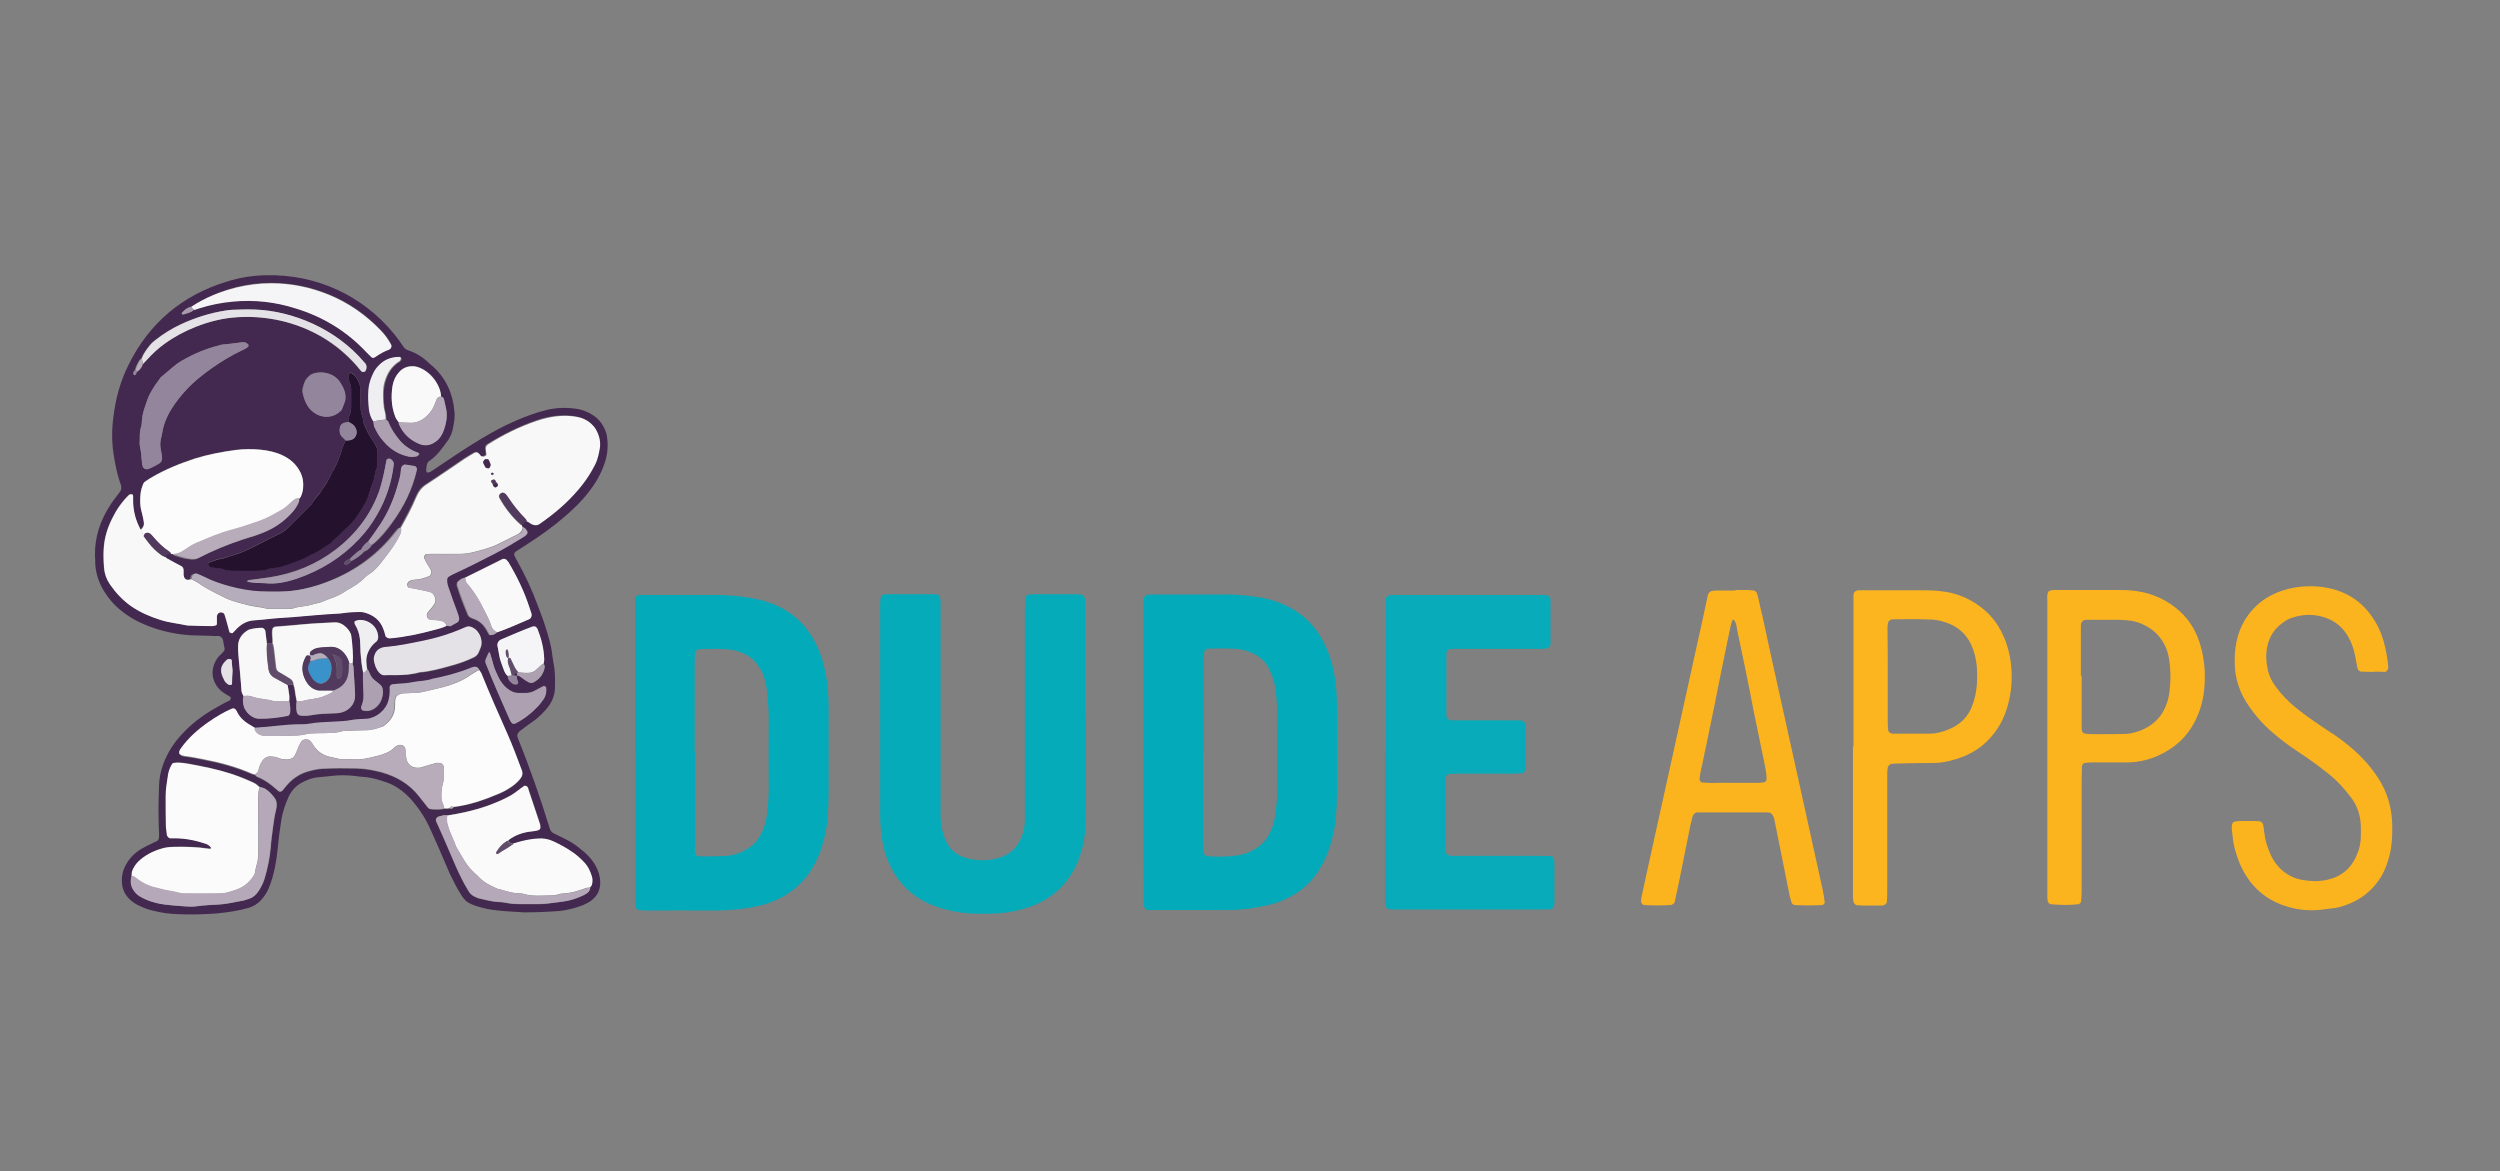 <?xml version="1.0" encoding="utf-8"?>
<!-- Generator: Adobe Illustrator 28.0.0, SVG Export Plug-In . SVG Version: 6.00 Build 0)  -->
<svg version="1.1" id="Layer_1" xmlns="http://www.w3.org/2000/svg" xmlns:xlink="http://www.w3.org/1999/xlink" x="0px" y="0px"
	 viewBox="0 0 955.5 447.6" style="enable-background:new 0 0 955.5 447.6;" xml:space="preserve">
<rect x="0" y="0" width="955.5" height="447.6" fill="#808080" stroke="none"/>
<style type="text/css">
	.st0{fill:#CED66F;}
	.st1{fill:#43284F;}
	.st2{fill:#03AAB9;}
	.st3{fill:#06ABBA;}
	.st4{fill:#07ABBA;}
	.st5{fill:#FCB41E;}
	.st6{fill:#FCB51F;}
	.st7{fill:#F9F8F9;}
	.st8{fill:#FDFCFD;}
	.st9{fill:#FBFBFC;}
	.st10{fill:#FAFAFB;}
	.st11{fill:#23112E;}
	.st12{fill:#B8ACBB;}
	.st13{fill:#F5F4F6;}
	.st14{fill:#93859C;}
	.st15{fill:#E5E2E7;}
	.st16{fill:#B6ADBC;}
	.st17{fill:#B5A8B8;}
	.st18{fill:#FAF9FA;}
	.st19{fill:#A79BAD;}
	.st20{fill:#ACA0B1;}
	.st21{fill:#EFEEF1;}
	.st22{fill:#614C6C;}
	.st23{fill:#523A5E;}
	.st24{fill:#3A92CB;}
</style>
<path class="st0" d="M36.5,160.7c0,0.9,0,1.9,0,2.8C36.5,162.6,36.5,161.6,36.5,160.7z"/>
<path class="st1" d="M200.2,348.7c-2.5-0.2-6.1-0.3-9.8-0.7c-3.1-0.3-6.2-0.9-9.2-2c-0.9-0.3-1.7-0.7-2.5-1.2
	c-0.5-0.3-0.9-0.7-1.2-1.1c-0.5-0.5-0.9-1.2-1.3-1.8c-1.6-2.5-2.9-5.1-4.2-7.8c-1.5-3.4-2.9-6.8-4.4-10.2c-1.1-2.5-2.3-5.1-3.4-7.6
	c-1-2.2-2.2-4.3-3.6-6.3c-1.6-2.3-3.3-4.5-5.4-6.4s-4.3-3.4-7-4.4c-2.8-1-5.6-1.9-8.5-2.2c-1.3-0.1-2.6-0.2-3.9-0.4
	c-3.1-0.4-6.3-0.4-9.4,0c-1.7,0.2-3.3,0.3-5,0.5c-2,0.2-4,0.9-5.8,1.9c-2.6,1.3-4.4,3.4-5.5,6c-1.1,2.5-2,5.2-2.5,7.9
	c-0.5,3.3-1,6.6-1.3,9.9c-0.4,4-0.9,8.1-2,12c-0.4,1.6-1,3.2-1.6,4.7c-0.7,1.7-1.7,3.2-3,4.6c-1.3,1.4-2.8,2.3-4.7,2.9
	c-3.9,1.1-7.9,1.7-12,2.1c-5,0.4-10,0.5-15,0.3c-3.1-0.1-6.3-0.5-9.3-1.3c-1.8-0.4-3.6-1-5.2-1.8c-1.2-0.5-2.3-1.2-3.3-2
	c-2.3-1.9-3.5-4.3-3.6-7.2c-0.2-3.1,0.8-5.8,2.6-8.3c1.7-2.3,3.9-4,6.4-5.2c1.4-0.8,3-1.4,4.5-2.2c0.3-0.2,0.5-0.5,0.6-0.9
	c0.1-0.5,0.1-1.1,0.1-1.7c-0.1-2.4-0.2-4.8-0.2-7.2c-0.1-3.9,0.1-7.8,0.2-11.7c0.2-4.5,1.6-8.7,3.8-12.6c1.6-2.9,3.7-5.5,6.1-7.9
	c3.8-3.9,8.2-6.9,12.9-9.5c1.4-0.8,2.9-1.6,4.4-2.3c0.1-0.4,0.2-0.7,0.2-1c0-0.1-0.2-0.3-0.4-0.4c-0.8-0.5-1.6-0.9-2.3-1.4
	c-1.9-1.3-3.2-3-3.9-5.2c-0.5-1.7-0.5-3.2,0-4.9c0.4-1.4,1.1-2.8,2.1-3.9c0.5-0.5,1.1-1,1.6-1.6c0.4-0.4,0.7-0.9,0.5-1.5
	c-0.2-1.1-0.4-2.2-0.6-3.2c-0.1-0.6-1-1.4-1.5-1.4c-1.3,0-2.6,0-3.9-0.1c-2.4-0.1-4.8-0.1-7.2-0.2c-5.4-0.4-10.6-1.5-15.6-3.4
	c-2.9-1.1-5.8-2.5-8.4-4.3c-3.9-2.6-7.1-6-9.4-10.1c-1.6-2.9-2.6-6.1-2.8-9.5c0-0.9,0-1.9-0.1-2.8c-0.2-7.3,2-13.8,6-19.9
	c1.1-1.7,2.4-3.2,3.6-4.9c0.5-0.7,0.5-1.3,0.4-2.1c0-0.2-0.1-0.4-0.1-0.5c0-0.2-0.1-0.4-0.2-0.5c-1.3-3.7-2-7.5-2.6-11.3
	c-0.7-4.6-0.7-9.3-0.1-13.8c0.8-7,2.6-13.8,5.8-20.2c7.9-16,20.5-26.6,37.4-31.8c4.9-1.6,10.1-2.4,15.3-2.5
	c19-0.4,36.6,7.6,48.7,22.3c1.3,1.6,2.5,3.2,3.6,4.9c0.5,0.8,1.2,1.3,2.2,1.6c3,1,5.7,2.8,7.9,5c0.4,0.4,0.8,0.7,1.3,1.1
	c4.3,3.9,6.8,8.7,7.8,14.3c0.1,0.5,0.2,1.1,0.2,1.6c0.4,2,0.3,4-0.1,6.1c-0.3,1.6-0.5,3.3-1.4,4.8c-0.2,0.3-0.3,0.7-0.5,1
	c-2.2,3-4.2,6.1-7.3,8.2c-0.7,0.4-1,1.1-1.1,1.8c-0.1,0.5-0.2,1.1-0.2,1.6c0,0.2,0,0.4,0,0.5c0.1,0.5,0.4,0.7,0.7,0.6
	c0.4-0.1,0.7-0.1,1-0.3c1.6-1,3.1-2.1,4.6-3.1c4.9-3.3,9.9-6.6,14.9-9.6c4.2-2.5,8.4-4.8,12.8-6.7c3.9-1.7,7.9-3.2,12-4.2
	c3.7-0.9,7.3-1,11-0.5c2.6,0.3,5,1.3,7.2,2.8c2.2,1.6,3.6,3.7,4.5,6.2c0.1,0.4,0.2,0.7,0.3,1.1c0.6,3.6,0.4,7-0.7,10.4
	c-1.4,4.3-3.6,8.1-6.4,11.6c-2.6,3.4-5.7,6.3-8.9,9.1c-4.6,4-9.6,7.5-14.7,10.8c-1.4,0.9-2.8,1.8-4.2,2.7c-0.4,0.2-0.6,1.1-0.4,1.4
	c0.3,0.7,0.6,1.3,1,2c3.2,5.7,5.9,11.5,8.1,17.6c1,2.6,2,5.2,2.8,7.8c1.1,3.5,2.2,7,2.6,10.8c0.1,0.9,0.3,1.8,0.4,2.7
	c0.7,3.3,0.7,6.6,0.6,9.9c-0.1,2.7-1.1,5.1-2.7,7.2c-1.4,1.7-2.9,3.3-4.7,4.7c-1.6,1.2-3.3,2.3-4.9,3.6c-0.6,0.4-1.2,0.8-1.7,1.4
	c-0.2,0.2-0.3,0.7-0.4,1c0,0.4,0.1,0.7,0.2,1.1c4.6,11.3,8.6,22.8,12.2,34.5c0.3,1,0.8,1.6,1.7,2c1.1,0.5,2.3,1.1,3.5,1.7
	c1.9,0.9,3.6,1.9,5.2,3.1s3.2,2.5,4.6,4c1,1.1,1.9,2.3,2.6,3.6c1,1.8,1.6,3.8,1.7,5.8c0.1,2.9-0.8,5.4-3.3,7.3
	c-1,0.8-2.2,1.4-3.4,1.9c-2.9,1.1-6,1.9-9.1,2.2C209.5,348.5,205.4,348.7,200.2,348.7L200.2,348.7z M52.3,142.1
	c1.1-0.8,1.9-1.7,2.2-3c0.5-0.5,1-1.1,1.5-1.6c2-2.2,4.2-4.2,6.6-6c3.7-2.8,7.8-4.9,12.1-6.6c4.5-1.7,9.1-3,13.9-3.5
	c6.3-0.7,12.5-0.2,18.7,1.2c11.5,2.7,21.2,8.4,29,17.3c0.5,0.5,1,1.1,1.4,1.7c0.1,0.1,0.3,0.2,0.4,0.4c0.4,0.4,1.2,0.2,1.4-0.2
	c0.6-1.1,0.5-2.1-0.2-3.1c-0.1-0.1-0.2-0.3-0.4-0.4c-10.6-12.6-27.1-19.5-41.8-20c-2.8-0.1-5.5,0-8.3,0.1c-0.9,0-1.9,0.1-2.8,0.3
	c-5.8,1-11.5,2.7-16.9,5.2c-3.6,1.7-6.9,3.7-9.9,6.1c-0.7,0.5-1.4,1.2-2,1.9c-1.3,1.6-2.5,3.2-3.2,5.1c-0.2,0.2-0.6,0.4-0.8,0.7
	c-0.7,1.2-1.4,2.5-1.7,3.9c-0.5,0.3-0.7,0.7-0.6,1.3c0,0.1,0.1,0.3,0.2,0.4c0.2,0.2,0.5,0.2,0.7-0.2c0.1-0.3,0.2-0.6,0.3-0.9
	L52.3,142.1z M134.2,214.5c1.8-1,3.6-2,4.9-3.6c1.3-0.5,2.3-1.3,3-2.5c0.4-0.4,0.9-0.7,1.3-1c2.5-2.2,4.6-4.8,6.5-7.5
	c4.5-6.1,7.8-12.9,9.5-20.3c0.1-0.5-0.3-1.1-0.8-1.3c-1.3-0.2-2.5-0.4-3.8-0.6c-0.3,0-1.1,0.7-1.3,1c-0.1,0.4-0.2,0.7-0.2,1.1
	c-0.1,2.2-0.8,4.3-1.4,6.4c-1.7,5.9-4.2,11.4-7.9,16.4c-1.1,1.5-2.2,2.9-3.2,4.5c-1.1,0.7-2,1.7-2.6,2.9c-0.6,0.4-1.3,0.7-1.8,1.2
	c-1,0.8-1.9,1.7-2.8,2.6c-0.9,0.1-1.6,0.5-2,1.4c0,0.1,0,0.3,0.1,0.4c0.1,0.1,0.2,0.2,0.4,0.2C133.1,215.8,133.7,215.2,134.2,214.5
	L134.2,214.5z M197.6,258.1c0.4,0.1,0.7,0.1,1,0.3c1.2,0.8,2.3,1.8,3.6,2.4c0.7,0.4,1.4,0.2,2-0.1c0.3-0.2,0.6-0.4,0.9-0.6
	c1.7-1.2,2.7-2.9,3.1-4.9c0.1-0.5,0-1.1-0.4-1.5c0.1-0.5,0.2-1.1,0.2-1.6c-0.2-4-1.1-7.9-2.6-11.7c-0.1-0.2-0.2-0.3-0.3-0.4
	c-0.2-0.4-0.5-0.5-0.9-0.5c-0.2,0-0.4-0.1-0.5,0c-4.1,1.5-8.1,3.2-12.2,5c-0.2,0.1-0.3,0.2-0.5,0.3c-0.5,0.3-1,1.3-0.9,1.9
	c0.2,1.3,0.5,2.5,0.7,3.8c0.2,1.8,1,3.6,1.6,5.2c0.4,1,0.8,2,1.7,2.8c0.1,1.4,1,2.2,2,2.9c0.3,0.2,0.7,0.2,1,0.2
	c0.6,0.1,1.1-0.4,0.9-0.9C197.8,259.8,197.3,259,197.6,258.1z M138.8,257.1c0,0.9-0.1,1.8,0,2.8c0,1.8,0.2,3.7,0.2,5.5
	c0,1.5-0.1,2.9-0.7,4.3c-0.1,0.3-0.3,0.7-0.2,1.1c0,0.3,0.4,0.7,0.6,0.8c1.5,0.4,2.9,0.2,4.2-0.6c2.2-1.3,3.2-3.4,3.5-6
	c0-0.5,0-1.1-0.1-1.6c-0.1-0.5-0.3-1.1-0.7-1.4c-0.2-0.2-0.5-0.5-0.8-0.7c-0.9-0.7-1.7-1.3-2.5-2.2c-0.7-0.8-1-2-1.5-2.9
	c-0.1-0.2-0.2-0.2-0.4-0.4c-0.2-1.1-0.4-2.2-0.4-3.3c0-1.1,0.2-2.2,0.7-3.2c0.7-1.6,1.7-2.8,3-3.9c0.8-0.6,1-1.5,0.8-2.5
	c-0.4-2.6-1.9-4.3-4.3-5.4c-1.4-0.6-2.8-0.7-4.3-0.1c-0.2,0.1-0.4,0.2-0.4,0.3c0,0.4,0,0.8,0.2,1.1c1.5,2.5,2,5.1,2,7.9
	c0,0.9,0.1,1.9,0.1,2.8c0.1,2.6,0.4,5.2,1,7.7L138.8,257.1z M142.7,161.1c0.2,0.7,0.3,1.4,0.5,2.1c0.6,1.6,1.5,2.9,2.5,4.3
	c0.7,0.9,1.4,1.7,2.2,2.5c2.4,2.4,5.2,4,8.6,4.6c0.9,0.2,1.8,0.1,2.7-0.1c0.2,0,0.4-0.2,0.5-0.2c0.1-0.1,0.2-0.2,0.4-0.4
	c0.3-0.4,0.2-0.7-0.2-0.8c-2.6-0.9-4.9-2.4-6.8-4.5c-0.7-0.8-1.4-1.7-2-2.6c-1.1-1.5-2-3.1-2.6-4.8c-0.1-0.3-0.5-0.5-0.8-0.7
	c-0.1-0.9,0-1.9-0.3-2.7c-0.7-2.5-0.8-5.1-0.7-7.6c0-1.9,0.4-3.6,1-5.4c0.9-2.5,2.3-4.6,4.5-6.1c0.3-0.2,0.7-0.4,0.9-0.6
	c0.2-0.2,0.4-0.6,0.4-1c0-0.3-0.3-0.5-0.7-0.5c-3.1,0-5.7,1.1-7.9,3.4c-0.8,0.8-1.4,1.7-1.9,2.7c-1,2-1.7,4-1.9,6.3
	c-0.2,2.6-0.2,5.1,0.2,7.7C141.2,158.2,141.8,159.8,142.7,161.1L142.7,161.1z M152.4,161.4c0,0,0,0.4,0,0.5c1.5,3.6,4,6.1,7.6,7.6
	c2.7,1.2,5.1,0.5,7.2-1.3c0.5-0.5,1-1.1,1.4-1.7c0.7-1.1,1.1-2.3,1.5-3.6c0.7-2.5,0.9-5.1,0.2-7.6c-0.2-0.9-0.4-1.8-0.6-2.7
	c-0.1-0.6-0.5-0.9-1.1-1.1c-0.1-1.7-0.6-3.2-1.4-4.7c-1.3-2.5-3.2-4.5-5.7-5.8c-1.3-0.7-2.7-1.2-4.2-1.1c-1.9,0.1-3.6,0.8-4.8,2.3
	c-1.3,1.6-2.2,3.4-2.5,5.4c-0.5,3.9-0.4,7.7,1,11.4C151.3,160.1,151.8,160.7,152.4,161.4L152.4,161.4z M110.6,268
	c0.2-1,0.1-2-0.1-3.1c-0.2-1-0.4-2-0.5-3.1l2-0.2c0.5,1.3,0.6,2.6,0.8,4c0.2,0.8,0.4,1.7,0.5,2.5c-0.2,1.4-0.2,2.9,0.2,4.4
	c0.1,0.4,0.7,1,1.1,1c1.4,0.3,2.9,0.1,4.4-0.1c2.7-0.5,5.5-0.6,8.2-0.7c0.9,0,1.9-0.1,2.7-0.2c2.6-0.5,5.6-2.5,5.8-6.4
	c0-0.4,0-0.7,0-1.1c-0.2-3.3-0.4-6.6-0.6-9.9c0-0.5-0.3-1-0.5-1.6c0.2-3.5-0.1-7-0.5-10.5c-0.1-1.3-1-2.3-1.9-3.3
	c-1.2-1.3-2.7-2-4.5-1.9c-4.2,0.2-8.5,0.4-12.7,0.8c-3.1,0.3-6.3,0.5-9.3,0.8c-0.4,0-0.8,0.1-1.1,0.2c-0.3,0.2-0.5,0.5-0.6,0.8
	c-0.4,1.8,0.2,3.7,0,5.5c-0.7,0-1.3,0-2,0c-0.2-1.6-0.4-3.2-0.6-4.9c0-0.4-0.8-1.1-1.1-1.1c-1.7,0-3.3,0.2-4.9,0.6
	c-0.4,0.1-0.7,0.2-1,0.5c-2.2,1.4-3.4,3.4-3.4,5.9c0,1.8,0.2,3.7,0.3,5.5c0.2,2.6,0.4,5.1,0.7,7.7c0.1,1.3,0.2,2.6,0.3,3.9
	c0.1,0.7,0.4,1.4,0.8,2c-0.5,1.4-0.2,2.9,0.2,4.3c0.1,0.5,0.4,1,0.8,1.4c0.6,0.9,1.4,1.6,2.4,2.2c0.7,0.4,1.3,0.6,2.1,0.7
	c0.2,0,0.4,0,0.5,0c3.7,0.1,7.3-0.4,11-1.1c0.3,0,0.8-0.9,0.8-1.3c0.1-1.5,0-2.9-0.4-4.4L110.6,268z M189.9,241.6
	c4.2-1.4,8.2-3.3,12.2-5c0.8-0.3,1.2-1.4,0.9-2.3c-0.2-0.7-0.5-1.4-0.7-2.1c-2-6.1-4.8-11.9-8.1-17.5c-0.2-0.3-0.5-0.5-0.7-0.8
	c-0.2-0.3-1.1-0.5-1.5-0.3c-4.8,2.4-9.5,4.8-14.3,7.1c-1.1,0.2-2,0.8-2.8,1.6c-0.3,0.2-0.4,0.6-0.4,1c0,0.2,0,0.4,0,0.5
	c1.1,3.7,2.5,7.3,4,10.8c0.1,0.2,0.1,0.4,0.2,0.5c0.3,0.5,0.7,0.9,1.2,1.1c0.4,0.1,0.7,0.3,1,0.4c2.2,0.7,3.8,2.2,4.9,4.2
	c0.4,0.6,0.7,1.3,1.1,1.9c0.1,0.1,0.4,0.1,0.5,0.1C188.5,242.7,189.3,242.3,189.9,241.6L189.9,241.6z M73.2,117.2
	c-1.5,0.3-2.6,1.2-3.6,2.3c-0.1,0.1-0.2,0.4-0.2,0.4c0.2,0.3,0.6,0.4,1,0.2c0.8-0.3,1.7-0.5,2.6-0.9c0.5-0.2,0.9-0.6,1.3-0.9
	c0.7-0.2,1.4-0.4,2.1-0.7c4-1.3,8.2-2.2,12.5-2.5c8.2-0.7,16.2,0.2,24.1,2.6c10.4,3.2,19.5,8.7,27,16.7c0.6,0.7,1.3,1.3,1.9,1.9
	c0.4,0.4,1,0.4,1.5,0c1.7-1.1,3.4-2.2,5.4-2.9c0.7-0.3,1-1.2,0.7-1.8c-1-2-2.3-3.8-3.9-5.4c-5.7-6-12.3-10.6-19.9-13.7
	c-7.1-2.9-14.4-4.4-22.1-4.4c-4.5,0-8.8,0.5-13.2,1.6C84.4,111.3,78.6,113.7,73.2,117.2L73.2,117.2z M132.1,168.3
	c-0.5,1-1,2-1.3,3.1c-0.8,2.8-1.9,5.6-3.3,8.2c-0.2,0.5-0.5,1-0.8,1.4c-0.5,1-1,2-1.5,2.9c-0.7,1.1-1.4,2.1-2.1,3.2
	c-1.1,1.9-3,3.3-3.9,5.4c-0.1,0.2-0.2,0.3-0.4,0.4c-0.2,0.3-0.5,0.5-0.8,0.8c-2.8,2.8-5.5,5.5-8.2,8.2c-0.8,0.8-1.7,1.4-2.7,1.9
	c-4.2,2-8.2,4.2-12.4,6.2c-3.1,1.6-6.6,2.4-9.9,3.5c-1.7,0-3.2,0.9-4.8,1.4c-0.4,0.1-0.5,0.5-0.4,0.9c0.1,0.2,0.1,0.4,0.3,0.5
	c0.3,0.2,0.6,0.5,1,0.5c1.3,0.2,2.5,0.4,3.9,0.5c1.7,0.8,3.6,0.8,5.4,0.8c2.4,0,4.8,0,7.2,0c1.9,0,3.7,0,5.4-0.8
	c0.7-0.3,1.4-0.2,2.2-0.3c0.7-0.1,1.5-0.2,2.2-0.4c4-1.3,8.1-2.5,11.8-4.7c0.5-0.3,1-0.5,1.5-0.7c2.1-0.8,3.7-2.5,5.7-3.5
	c1.1-1,2.2-2,3.2-3c1.2-1.1,2.3-2.4,3.6-3.5c1.9-1.7,3.4-3.9,4.8-6c1.3-2,2.4-4.2,3.2-6.4c0.5-1.6,0.9-3.2,1.6-4.7
	c0.7-1.7,0.5-3.7,1.4-5.4c0.2-0.5,0.3-1.1,0.3-1.6c0-1.5,0-2.9,0-4.5c0-1-0.3-1.8-0.8-2.6c-0.5-0.8-0.9-1.6-1.4-2.3
	c-1.2-1.6-2-3.6-2.9-5.4c-0.5-1-0.3-2.2-0.7-3.2c-0.7-1.7-0.9-3.6-0.8-5.4c0-1.5,0-2.9,0-4.5c0.1-2.2-0.7-4-2-5.6
	c-0.3-0.4-0.8-0.8-1.3-1.1c-0.1-0.1-0.4-0.1-0.5,0c-0.3,0-0.6,0.3-0.7,0.7c-0.1,0.9,0,1.9,0.4,2.7c0.4,0.8,0.6,1.7,0.6,2.7
	c0,2.4,0,4.8,0,7.2c0,0.7-0.1,1.5-0.4,2.2c-0.5,1-0.5,2.1-0.5,3.2c-0.5,0.1-1,0.2-1.6,0.3c-1.1,0.3-1.8,1.1-1.9,2.2
	c-0.1,1.3,0.1,2.5,1.1,3.4c0.4,0.3,0.7,0.8,1.1,1.1L132.1,168.3z M225.5,339.3c0.4-0.4,0.7-0.9,0.8-1.4c0.2-1.1,0.2-2.2-0.2-3.2
	c-0.6-1.7-1.4-3.4-2.6-4.8c-1.3-1.5-2.8-2.8-4.5-4c-2.4-1.7-5-3.1-7.6-4.3c-1.9-0.8-3.9-1.2-5.9-1c-0.7,0.1-1.4,0.1-2.2,0.2
	c-2.3,0.4-4.6,0.9-6.9,1.6c-0.4,0-0.7-0.1-1-0.2c-0.5-0.1-0.9-0.4-1.1-1c0.1-0.1,0.2-0.3,0.4-0.4c2.3-1.6,4.9-2.6,7.6-3
	c1.3-0.2,2.6-0.2,3.8-0.7c0.3-0.1,0.5-0.5,0.5-0.8c0-0.5,0-1.1-0.2-1.6c-1.4-4.2-2.8-8.4-4.2-12.6c-0.2-0.5-0.3-1.1-0.6-1.5
	c-0.2-0.2-0.6-0.2-1-0.4c-1.9,1.1-3.5,2.7-5.4,3.8c-2.9,1.6-6,2.9-9.1,4c-4.9,1.7-9.9,2.8-15,3.6c-0.4,0-0.7-0.1-1.1,0
	c-0.7,0.1-1.4,0.3-2.2,0.5c-1.1,0.3-1.5,1.1-1.1,2c2.6,5.5,4.9,11.1,7.3,16.7c0.8,1.9,1.7,3.7,2.6,5.5c0.7,1.4,1.6,2.9,2.4,4.3
	c0.7,1.1,1.7,1.9,2.9,2.4c0.4,0.1,0.7,0.3,1,0.4c2.5,0.5,5,1.3,7.6,1.4c1.1,0,2.2,0.2,3.3,0.4c1.6,0.3,3.3,0.4,4.9,0.4
	c2.4,0,4.8,0,7.2,0c1.1,0,2.2-0.1,3.3-0.2c1.8-0.2,3.7-0.5,5.5-0.7c2.8-0.4,5.4-1.1,7.9-2.3c0.7-0.3,1.3-0.7,1.9-1.1
	C225.1,340.8,225.4,340.2,225.5,339.3L225.5,339.3z M114.4,190.5c0.8-1.1,1.1-2.3,1.3-3.6c0.3-2.2,0-4.4-1-6.5c-1.4-3-3.8-5-6.7-6.4
	c-2.7-1.3-5.6-1.9-8.5-2.2c-3.1-0.3-6.3-0.3-9.4,0.1c-5.3,0.7-10.6,1.7-15.7,3.3c-5.8,1.9-11.5,4.2-16.7,7.3c-0.8,0.5-1.6,1-2.3,1.5
	c-0.3,0.2-0.5,0.5-0.7,0.8c-0.5,1.4-1,2.8-1.1,4.3c-0.1,2.2-0.1,4.5,0.5,6.6c0.4,1.3,0.7,2.5,0.8,3.8c0.1,0.9-0.1,1.8-0.8,2.5
	c-0.1,0.1-0.2,0.3-0.4,0.4c-1.8-3.3-2.8-6.8-2.9-10.6c0-0.7,0-1.5,0-2.2c0-0.4-0.2-0.7-0.6-0.8c-0.3,0-0.7,0.1-1,0.3
	c-2.6,2.6-4.8,5.7-6.4,9c-1.7,3.5-2.9,7.2-3.2,11.1c-0.2,2.6-0.1,5.2,0.1,7.8c0.2,2.3,1,4.3,2.2,6.2c2.2,3.2,4.8,6.1,8,8.3
	c3.5,2.5,7.4,4.1,11.5,5.4c3.2,1,6.5,1.3,9.7,2c0.4,0.1,0.7,0.1,1.1,0.1c2.9,0.1,5.9,0.1,8.8,0.2c0.4,0,0.7-0.1,1.1-0.2
	c0.4-0.1,0.7-0.4,0.7-0.7c0-0.9,0-1.8,0-2.8c0-0.4,0.2-0.7,0.4-1c0.4-0.4,0.9-0.6,1.4-0.5c0.7,0.1,1,0.5,1.2,1
	c0.7,2.1,1.2,4.3,1.8,6.4c0.1,0.4,1,0.7,1.3,0.4c0.5-0.5,1-1,1.5-1.6c1.9-1.9,4.1-3.1,6.8-3.2c1.5-0.1,2.9-0.1,4.4-0.4
	c3.3-0.4,6.6-0.5,9.9-0.8c6.1-0.5,12.2-1.1,18.2-1.4c1.1,0,2.2-0.3,3.3-0.4c1.4-0.1,2.9-0.2,4.5-0.2c0.5,0,1.1,0,1.6,0.2
	c3.4,0.9,6,2.8,7.3,6.2c0.3,0.8,0.6,1.7,0.8,2.6c0.1,0.7,1,1.1,1.7,1.1c5.7-0.5,11.3-1.7,16.9-3.2c1.6-0.4,3.2-0.7,4.8-1.6
	c0.4,0,0.8,0,1.1-0.1c1-0.5,1.9-1,2.9-1.6c0.3-0.2,0.7-1.1,0.5-1.5c-0.1-0.5-0.2-1.1-0.4-1.6c-1.3-3.6-2.6-7.2-3.9-10.9
	c-0.2-0.7-0.3-1.4-0.3-2.2c0-0.3,0.2-0.8,0.4-1c0.5-0.4,1.2-0.8,1.9-1.1c5.5-2.5,11-5.2,16.2-8c3.6-1.9,7-4,10.5-6.1
	c0.6-0.4,1.3-0.8,1.6-1.4c0.2-0.3,0.2-0.7,0-1c-0.4-0.7-0.8-1.2-1.6-1.4c-0.2-0.2-0.2-0.5-0.2-0.7c0.3-0.7,0.8-1.2,1.6-1.5
	c0.3,0.2,0.7,0.4,1,0.5c0.3,0.2,0.6,0.4,0.9,0.6c1,0.5,2,0.7,3.1,0c5.5-3.7,10.5-8.1,14.9-13.2c1.9-2.2,3.6-4.6,5.1-7.2
	c1.9-3.4,2.4-4.5,3-8.2c0.4-2.6-0.2-5.1-1.4-7.5c-0.4-0.7-0.8-1.2-1.3-1.7c-1.6-1.6-3.6-2.6-5.8-3.1c-2.5-0.5-5.1-0.5-7.7-0.3
	c-2.6,0.3-5.1,0.8-7.6,1.7c-6.7,2.3-12.9,5.4-18.9,9.1c-0.7,0.4-1,1-0.8,1.9c0.1,0.5,0.2,1.1,0.2,1.6c0.1,0.4,0,0.7-0.4,0.9
	c-0.4,0.2-1.3,0.3-1.5,0.1c-0.2-0.2-0.5-0.5-0.7-0.8c-0.5-0.7-1.2-0.9-1.9-0.5c-1.3,0.8-2.5,1.5-3.8,2.3c-4.9,3.3-9.7,6.7-14.7,9.9
	c-1.8,1.1-2.9,2.7-3.7,4.6c-1.7,4.1-3.9,8-6,11.9c-0.3,0.1-0.7,0.2-1,0.5c-0.4,0.4-0.7,0.8-1.1,1.3c-6.6,8.5-15,14.6-24.9,18.6
	c-6.4,2.6-12.9,4.1-19.9,4.2c-2.4,0-4.8,0-7.2-0.1c-3.6-0.1-7.7-0.8-11.4-1.9c-3.4-1-6.7-2.1-9.8-3.6c-1-0.5-2-0.9-3-1.3
	c-0.5-0.2-1.6,0.4-1.7,1c-0.1,0.4-0.2,0.7-0.2,1.1c-0.2,0-0.4,0.1-0.5,0.1c-1.7,0.5-2.4-0.5-2.5-2c0-0.5,0-1.1,0-1.7
	c0-0.6-0.2-1.1-0.8-1.4c-1.7-1-3.6-1.9-5.4-2.9c-0.3-0.2-0.5-0.5-0.8-0.7c0.4-1,1.3-1.1,2.2-1.2c0.4,0,0.7,0,1,0.1
	c0.2,0.2,0.5,0.6,0.8,0.7c1.2,0.4,2.5,0.8,3.7,1.1c0.9,0.2,1.8,0.2,2.7,0.4c0.9,0.1,1.9-0.1,2.6-0.5c5.4-2.9,11-5.1,16.7-7
	c1.4-0.5,2.8-0.9,4.2-1.3c1.2-0.4,2.5-0.8,3.6-1.3c4-1.6,7.5-3.9,10.4-7c1.3-1.3,2.3-2.8,3.1-4.5c0.2-0.5,0.2-1.1,0.1-1.6
	L114.4,190.5z M99.5,300.9c-0.7-0.7-1.3-1.3-2.2-1.7c-1.6-0.8-3.4-1.6-5.1-2.2c-5-1.9-10.2-3.2-15.5-4.3c-2.9-0.5-5.8-1.3-8.8-1.3
	c-0.4,0-0.7,0-1.1,0.1c-0.4,0-0.7,0.2-0.9,0.5c-0.8,1.3-1.3,2.6-1.5,4.1c-0.5,2.7-0.9,5.5-0.9,8.2c0,3.9,0,7.8,0.1,11.6
	c0,1.1,0.2,2.2,0.4,3.3c0,0.4,0.8,1.1,1.1,1.1c0.5,0,1.1,0,1.7,0c4.1,0,8.1,0.8,12,2.1c0.4,0.1,0.7,0.2,1,0.5
	c0.3,0.2,0.6,0.4,0.8,0.7c0.4,0.4,0.3,0.7-0.2,0.7c-0.2,0-0.4,0-0.5,0c-4.4-0.7-8.8-0.8-13.3-0.7c-1.1,0-2.2,0.1-3.3,0.3
	c-3.4,0.8-6.7,2.2-9.4,4.5c-1.3,1.1-2.3,2.3-3,3.9c-0.3,0.7-0.4,1.4-0.4,2.2c-0.8,2.3-0.5,4.3,1,6.3c0.5,0.8,1.3,1.3,2,1.8
	c2.9,1.7,6.1,2.6,9.4,3.1c2.5,0.4,5.1,0.5,7.7,0.7c1.4,0.1,2.9,0.2,4.4,0c2.9-0.4,5.9-0.5,8.8-0.7c3.1-0.1,6.2-1,9.3-1.5
	c0.5-0.1,1-0.4,1.6-0.5c1.9-0.5,3.2-1.7,4.3-3.3c1-1.6,1.8-3.2,2.3-5c1.1-3.7,1.9-7.5,2.2-11.4c0.2-2.4,0.5-4.8,0.8-7.1
	c0.4-2.5,0.7-5.1,1.3-7.6c0.1-0.5,0.2-1.1,0.2-1.6c0-1-0.1-1.9-0.7-2.6c-1.1-1.5-2.3-2.8-4-3.8c-0.5-0.2-1-0.4-1.6-0.5L99.5,300.9z
	 M173.4,308.5c5.9-0.7,11.5-2.6,16.9-4.9c2-0.8,4-1.9,5.8-3.2c1.2-0.9,2.3-1.9,3.1-3.1c0.4-0.7,0.6-1.3,0.5-2.1
	c0-0.2-0.1-0.4-0.1-0.5c-1.8-4.8-3.6-9.6-5.7-14.4c-3.4-7.6-6.7-15.2-9.8-22.8c-0.2-0.5-0.6-1-0.9-1.4c-0.5-1-1-1.2-1.6-1
	c-0.4,0.1-0.7,0.2-1.1,0.3c-4.8,2-9.7,3.4-14.9,4.3c-2.5,0.8-5.1,0.8-7.6,1.3c-1.8,0.4-3.7,0.5-5.5,0.6c-0.7,0-1.4,0.1-2.2,0.2
	c-0.4,0-1.1,0.7-1.1,1.1c0.1,1.7,0,3.3-0.4,4.9c-0.9,3.7-4.5,6.8-8.3,7.2c-1.9,0.2-3.7,0.2-5.5,0.4c-2.4,0.4-4.8,0.5-7.2,0.7
	c-3.1,0.2-6.3,0.2-9.4,0.8c-1.1,0.2-2.2,0.2-3.3,0.2c-5.7,0.1-11.4,1-17.1,1.3c-0.2,0-0.4,0.1-0.5,0.1c-0.8-0.5-1.6-1-2.3-1.4
	c-2-1.3-3.7-2.9-4.8-5.2c-0.1-0.2-0.2-0.3-0.3-0.4c-0.3-0.5-0.9-0.6-1.4-0.4c-3.2,1.4-6.2,3.2-9.1,5.2c-3.9,2.8-7.5,5.9-10.4,9.9
	c-0.3,0.4-0.5,0.9-0.7,1.4c-0.1,0.4,0,0.7,0.4,1c0.5,0.4,1,0.5,1.5,0.6c2.6,0.3,5.1,0.8,7.6,1.3c6.3,1.2,12.5,2.9,18.4,5.5
	c0.4,0.1,0.7,0.2,1.1,0.3c0.2,0.2,0.5,0.6,0.8,0.7c2.1,0.8,3.9,2,5.7,3.4c0.8,0.7,1.7,1.4,2.5,2.1c0.4,0.3,1.1,0.2,1.4-0.2
	c0.7-0.8,1.4-1.7,2.1-2.5c2.2-2.4,4.8-4,7.9-4.9c1.8-0.5,3.6-0.9,5.4-1c4.4-0.2,8.8-0.2,13.3-0.1c3.2,0.1,6.3,0.7,9.3,1.5
	c5.7,1.6,10.5,4.4,14.2,9.1c1.1,1.4,2.3,2.9,3.4,4.3c0.4,0.4,0.9,0.6,1.4,0.7c1.7,0.1,3.3,0.2,4.9-0.2c0.7,0.1,1.3,0,2-0.1
	c0.6,0.3,1.1,0.1,1.5-0.4L173.4,308.5z M53.4,168.5c0,0.4-0.1,1.3,0.1,2.2c0.5,2.2,0.6,4.4,0.8,6.6c0,0.4,0.2,0.7,0.3,1.1
	c0.1,0.6,1.1,1.1,1.8,0.9c1.3-0.4,2.3-1,3.5-1.6c1.7-1,2.4-1.3,1.9-4c-0.1-0.7-0.3-1.4-0.4-2.2c-0.2-1.1-0.2-2.2,0-3.3
	c0.1-0.7,0.4-1.4,0.5-2.2c0.5-3.6,1.8-6.8,3.7-9.8c1.6-2.5,3.4-4.9,5.4-7c3-3.3,6.5-6,10.1-8.6c3.6-2.5,7.4-4.9,11.4-6.7
	c0.8-0.4,1.7-0.7,2.3-1.4c0.3-0.3,0.2-0.6-0.1-1c-0.6-0.5-1.3-0.8-2-0.7c-2.6,0.3-5.1,0.7-7.7,0.9c-0.5,0-1.1,0.2-1.6,0.4
	c-4.8,1.3-9.4,3.2-13.8,5.7c-2.9,1.7-5.2,4.1-7.8,6.1c-0.3,0.2-0.5,0.5-0.7,0.8c-1.1,1.5-2.2,2.9-3.1,4.6c-0.4,0.8-1,1.6-1.3,2.5
	c-1.1,3.1-2.4,6.2-2.5,9.6c0,0.7-0.2,1.4-0.4,2.2c-0.4,1.4-0.4,2.9-0.4,4.9L53.4,168.5z M151.6,258.1c2.6-0.1,5.8-0.2,8.8-1
	c4-0.3,7.9-1.4,11.9-2.5c3-0.8,6-1.9,8.8-3.2c0.8-0.4,1.5-1,1.9-1.9c0.4-0.8,0.7-1.7,1-2.6c0.1-0.5,0.2-1.1,0.1-1.6
	c-0.2-1.5-0.7-2.8-1.7-4c-0.5-0.6-1.1-1-1.7-1.3c-0.7-0.4-1.4-0.5-2.2-0.3c-0.4,0.1-0.7,0.2-1,0.4c-5.2,2.4-10.7,4-16.3,5.1
	c-4.3,0.9-8.7,1.7-13.1,2.2c-0.5,0-1.1,0.1-1.6,0.2c-1.6,0.4-2.6,1.3-3.2,2.8c-0.2,0.7-0.4,1.4-0.3,2.2c0.2,1.7,0.7,3.2,1.9,4.5
	c0.5,0.6,1.1,1,1.9,1.1C148,258,149.5,258,151.6,258.1L151.6,258.1z M101.2,222.9c4.3,0.4,8.4-0.5,12.5-1.9c9-3.2,17-8.1,23.5-15
	c2.6-2.8,4.9-6,6.9-9.3c3.4-6,5.6-12.4,6.4-19.3c0.1-0.8-0.4-1.4-1-1.9c-0.6-0.5-1.7-0.2-1.8,0.4c-0.4,2-0.7,4-1.2,6
	c-0.5,2-1,4-1.6,5.8c-3.3,9.1-9,16.5-16.6,22.3c-7.5,5.7-15.9,9.1-25.2,10.6c-2.7,0.4-5.5,0.8-8.2,1.1c-0.1,0-0.3,0.2-0.4,0.4
	c0,0,0.1,0.2,0.2,0.2C96.8,222.8,99,222.8,101.2,222.9L101.2,222.9z M132,151.6c-0.1-0.5-0.2-1.3-0.4-2c-0.4-1.2-1-2.3-1.7-3.5
	c-1.3-2-3.1-3.1-5.4-3.6c-1.4-0.3-2.9-0.2-4.4,0.1c-0.7,0.2-1.4,0.5-1.9,1c-0.8,0.7-1.6,1.6-1.9,2.6c-0.2,0.5-0.4,1-0.5,1.6
	c-0.3,0.9-0.4,1.8-0.1,2.7c0.2,0.9,0.5,1.8,0.8,2.6c1,2.5,2.6,4.3,5.1,5.5c2.6,1.1,5.9,0.8,8.2-1.4c0.2-0.2,0.5-0.5,0.7-0.8
	c0.4-1,0.8-2,1.2-3.1C132,153,132,152.4,132,151.6L132,151.6z M186.8,249.5c0,0-0.2,0.2-0.3,0.4c-0.2,0.5-0.4,1-0.7,1.5
	c-0.3,0.7-0.5,1.4-0.2,2.1c2.9,7.4,6.1,14.6,9.3,21.8c0.1,0.3,0.4,0.6,0.6,0.9c0.2,0.4,1,0.5,1.5,0.2c3.2-1.8,6.1-4,8.7-6.7
	c0.7-0.8,1.4-1.7,2-2.6c0.9-1.3,1.1-2.7,1-4.2c0-0.5-0.7-1-1.1-0.7c-1.1,0.6-2.2,1.2-3.4,1.8c-1,0.5-2,0.8-3.2,0.8
	c-0.9,0-1.9,0-2.8,0c-1.7,0-3.2-0.7-4.5-1.8c-1.3-1.1-2.3-2.3-3.1-3.9c-0.8-1.6-1.6-3.3-2.1-5.1c-0.4-1.6-0.9-3.2-1.4-4.8
	C187.2,249.4,187,249.4,186.8,249.5L186.8,249.5z M88.9,256.3c-0.1-1-0.2-2.5-0.4-3.9c0-0.4-0.8-0.7-1.3-0.5
	c-0.2,0.1-0.4,0.1-0.5,0.2c-2.6,2.3-2.6,4.2-1.8,6.3c0.2,0.5,0.5,1,0.7,1.5c0.3,0.7,0.8,1.1,1.4,1.6c0.3,0.2,0.7,0.3,1,0.3
	c0.5,0,0.6-0.2,0.6-0.7C88.6,259.7,88.7,258.2,88.9,256.3L88.9,256.3z"/>
<path class="st2" d="M242.7,287.3c0-17.8,0-35.5,0-53.3c0-1.7,0-3.3,0.1-5c0-1,0.8-1.6,1.8-1.6c0.7,0,1.5,0,2.2,0
	c9.1,0,18.1,0,27.2,0c4.3,0,8.5,0.4,12.7,1.1c3.9,0.6,7.6,1.7,11.1,3.4c5.7,2.8,10,6.9,13.1,12.4c2.1,3.7,3.5,7.7,4.4,11.9
	c1.1,4.9,1.4,9.9,1.4,14.9c0,4.8,0,9.6,0,14.4c0,5.5,0,11.1,0,16.7c0,3.1-0.1,6.3-0.3,9.4c-0.2,3.9-1,7.7-2.1,11.4
	c-0.8,3.1-2.2,5.9-3.7,8.6c-2.8,4.8-6.6,8.4-11.4,11.1c-4.1,2.3-8.5,3.6-13.1,4.3c-4.4,0.7-8.8,1-13.2,1c-8.5-0.1-17,0-25.5,0
	c-1.1,0-2.2-0.1-3.3-0.2c-0.4,0-1.1-0.7-1.1-1.1c-0.1-1.1-0.2-2.2-0.2-3.3c0-9.3,0-18.5,0-27.7c0-9.4,0-18.8,0-28.3V287.3z
	 M265.6,287c0,11.1,0,22.1,0,33.3c0,1.7,0,3.3,0,5c0,0.4,0,0.8,0.2,1.1c0.2,0.3,0.5,0.6,0.8,0.7c0.3,0.2,0.7,0.2,1.1,0.2
	c3.3,0,6.6,0,10-0.2c2.8-0.2,5.4-1.1,7.8-2.6c2.4-1.4,4.3-3.4,5.5-6c1-2,1.7-4.1,2-6.3c0.5-3.5,0.8-7,0.8-10.5
	c0-9.3-0.1-18.5,0-27.7c0-3.7-0.4-7.4-0.8-11c-0.4-2.6-1.1-5.1-2.4-7.3c-1.4-2.5-3.3-4.4-5.9-5.7c-2-1-4.1-1.6-6.4-1.8
	c-3.7-0.3-7.4-0.2-11.1-0.1c-0.5,0-1.6,0.8-1.6,1.4c0,1.5-0.1,2.9-0.1,4.5c0,11.1,0,22.1,0,33.3L265.6,287z"/>
<path class="st2" d="M437,287.5c0-17.8,0-35.5,0-53.3c0-1.7,0-3.3,0.1-5c0-1,0.7-1.8,1.6-1.9c0.9,0,1.9-0.1,2.8-0.1
	c8.8,0,17.8,0,26.6,0c4.3,0,8.5,0.4,12.7,1c4.4,0.7,8.6,2,12.6,4.2c5,2.8,8.9,6.6,11.7,11.6c2.1,3.7,3.6,7.7,4.5,11.9
	c1.1,4.9,1.4,9.9,1.4,14.9c0,5.4,0,10.7,0,16.1c0,5.2,0,10.4,0,15.5c0,3.1-0.1,6.3-0.4,9.4c-0.2,3.9-1.1,7.7-2.2,11.4
	c-1,3.2-2.3,6.2-4.1,9.1c-2.6,4.3-6.3,7.8-10.7,10.2c-2.8,1.5-5.7,2.7-8.7,3.4c-5.1,1.2-10.2,1.9-15.3,1.9c-6.5,0-12.9,0-19.4,0
	c-3.7,0-7.4,0-11.1,0c-1.3,0-1.9-0.7-2-2.1c0-0.4,0-0.7,0-1.1c0-1.1,0-2.2,0-3.3C437,323.4,437,305.4,437,287.5z M459.9,287.6
	c0,10.7,0,21.4,0,32.1c0,1.5,0,2.9,0,4.5c0,0.5,0.1,1.1,0.1,1.6c0,0.7,0.8,1.4,1.4,1.4c3.7,0.4,7.4,0.2,11.1-0.2
	c3-0.4,5.7-1.4,8.2-3.2c2-1.4,3.6-3.2,4.6-5.4c0.9-1.9,1.6-3.8,1.9-5.8c0.5-3.5,1-6.9,1-10.5c-0.1-9.4-0.1-18.8,0-28.3
	c0-3.7-0.3-7.4-0.8-11c-0.4-2.6-1.3-5-2.4-7.3c-1.5-2.9-3.9-4.9-6.9-6.1c-1.9-0.8-3.9-1.3-5.9-1.4c-3.5-0.2-7-0.2-10.5-0.1
	c-0.5,0-1.5,0.9-1.5,1.4c0,1.5-0.1,2.9-0.1,4.5c0,11.3,0,22.6,0,33.8L459.9,287.6z"/>
<path class="st3" d="M415,273.2c0,12.2,0,24.4,0,36.6c0,1.9,0,3.7-0.1,5.5c-0.1,3.9-0.8,7.7-2,11.4c-1.6,5-4.2,9.4-8,13.1
	c-3.4,3.2-7.4,5.5-11.9,7c-3.9,1.3-7.8,2.1-11.9,2.3c-3.5,0.2-7,0.2-10.5,0c-4.1-0.2-8.1-1.1-12-2.3c-3-1-5.8-2.3-8.4-4.1
	c-5.7-3.9-9.4-9.3-11.6-15.8c-1.3-3.9-1.9-7.9-2.1-12c-0.1-1.1-0.1-2.2-0.1-3.3c0-26.8,0-53.6,0-80.5c0-0.9,0.1-1.9,0.2-2.8
	c0-0.4,0.7-1,1.1-1.1c0.4,0,0.7-0.1,1.1-0.1c6.1,0,12.2,0,18.3,0c0.4,0,0.7,0.1,1.1,0.1s1,0.8,1.1,1.1c0,0.5,0.2,1.1,0.2,1.6
	c0,1.7,0,3.3,0,5c0,23.7,0,47.4,0,71c0,2,0,4.1,0,6.1c0,2.4,0.4,4.8,1.1,7.1c0.4,1.3,1,2.4,1.6,3.6c1.5,2.5,3.7,4.1,6.4,5
	c4.3,1.4,8.7,1.4,13.1,0.2c4.2-1.2,7.1-3.9,8.7-7.9c0.8-2,1.3-4.2,1.3-6.5c0-2,0-4.1,0-6.1c0-24.4,0-48.8,0-73.2
	c0-1.9,0.1-3.7,0.1-5.5c0-0.7,0.7-1.4,1.4-1.5c0.7,0,1.4-0.1,2.2-0.1c5.2,0,10.4,0,15.5,0c0.7,0,1.5,0.1,2.2,0.1
	c0.7,0,1.4,0.7,1.5,1.3c0,0.5,0.1,1.1,0.1,1.6c0,1.5,0,2.9,0,4.5c0,12.8,0,25.5,0,38.3L415,273.2z"/>
<path class="st4" d="M529.6,287.7c0-17.9,0-35.9,0-53.8c0-1.7,0.1-3.3,0.1-5c0-0.7,0.8-1.4,1.4-1.4c0.4,0,0.7-0.1,1.1-0.1
	c0.9,0,1.9,0,2.8,0c17.6,0,35.1,0,52.7,0c1.3,0,2.6-0.1,3.9,0.2c0.3,0.1,0.6,0.4,0.8,0.7c0.2,0.3,0.2,0.7,0.2,1.1
	c0,5.5,0,11.1,0,16.7c0,1-0.8,1.7-1.7,1.8c-0.4,0-0.7,0.1-1.1,0.1c-1.3,0-2.6,0-3.9,0c-9.6,0-19.3,0-28.8,0c-1.1,0-2.2-0.1-3.3,0.2
	c-0.3,0.1-0.6,0.4-0.8,0.7s-0.2,0.7-0.2,1.1c0,7.8,0,15.5,0,23.3c0,0.4,0.1,0.7,0.2,1c0.2,0.3,0.4,0.6,0.7,0.7
	c0.8,0.4,1.8,0.3,2.7,0.3c7.2,0,14.4,0,21.7,0c1.1,0,2.2,0,3.3,0.1c0.7,0,1.5,0.7,1.5,1.3c0,0.4,0.1,0.7,0.1,1.1
	c0,5.2,0,10.4,0,15.5c0,0.4-0.1,0.7-0.1,1.1c0,0.4-0.7,1.1-1.1,1.1c-1.1,0-2.2,0.2-3.3,0.2c-7.4,0-14.8,0-22.2,0
	c-0.9,0-1.9,0.1-2.8,0.2c-0.3,0-0.5,0.5-0.8,0.8c-0.1,0.1-0.1,0.4-0.1,0.5c-0.2,9.4-0.2,18.8,0,28.3c0,0.2,0,0.4,0.1,0.5
	c0.2,0.3,0.4,0.7,0.7,0.8c1.1,0.4,2.2,0.3,3.3,0.3c10.7,0,21.4,0,32.2,0c1.3,0,2.6,0.1,3.9,0.1c0.4,0,1.1,0.7,1.1,1.1
	c0,0.4,0.2,0.7,0.2,1.1c0,5.4,0,10.7,0,16.1c0,0.2-0.1,0.4-0.1,0.5c0,0.8-0.7,1.4-1.3,1.5c-0.7,0-1.4,0.1-2.2,0.1
	c-19.1,0-38.1,0-57.2,0c-0.7,0-1.5,0-2.2-0.1c-0.9,0-1.7-0.9-1.7-1.9c0-1.1,0-2.2,0-3.3c0-13.5,0-27,0-40.5v-14.4L529.6,287.7z"/>
<path class="st5" d="M663.4,225.5c1.7,0.1,4.3-0.2,6.9,0.2c0.4,0,1.1,0.7,1.2,1c0.2,0.7,0.4,1.4,0.6,2.2c0.5,2.3,1,4.7,1.6,7
	c2.3,10.7,4.6,21.3,7,32c2.6,11.9,5.3,23.8,7.9,35.7c2.7,12.3,5.4,24.6,8.1,36.8c0.3,1.4,0.5,2.9,0.7,4.4c0.1,0.4-0.5,1.1-1,1.1
	c-3.5,0.2-7,0.2-10.5,0c-0.4,0-1.1-0.6-1.2-1c-0.2-0.9-0.5-1.7-0.7-2.6c-2-9.8-3.9-19.6-5.9-29.4c-0.1-0.5-0.4-1-0.7-1.5
	c-0.2-0.4-0.5-0.5-0.8-0.7c-0.4-0.1-0.7-0.2-1.1-0.2c-8.8,0-17.8,0-26.6,0c-1,0-1.7,0.6-2,1.6c-0.1,0.4-0.2,0.7-0.3,1.1
	c-0.1,0.5-0.2,1.1-0.4,1.6c-1.5,7.6-3.1,15.2-4.6,22.8c-0.5,2.3-1,4.7-1.5,7c-0.1,0.6-1,1.3-1.6,1.3c-3.3,0.2-6.6,0.2-10,0
	c-0.7,0-1.3-0.8-1.3-1.5c0.1-0.5,0.1-1.1,0.2-1.6c0.7-3.2,1.4-6.5,2.1-9.7c3.2-14.8,6.6-29.6,9.8-44.4c2.9-13.2,5.8-26.4,8.7-39.5
	c1.6-7,3.1-14.1,4.6-21.1c0.1-0.4,0.1-0.7,0.3-1.1c0.2-0.5,0.7-0.9,1.2-1.1c0.5-0.1,1.1-0.2,1.6-0.2c2.2,0,4.5,0,7.5,0L663.4,225.5z
	 M661.2,299.2c4.2,0,7.5,0,10.8,0c0.7,0,1.4-0.1,2.2-0.2c0.5,0,1-0.7,1-1.2c0-1.7-0.3-3.3-0.6-4.9c-1-4.9-2-9.7-3-14.6
	c-0.9-4.3-1.8-8.7-2.6-13c-1.3-6.5-2.6-13-4-19.5c-0.5-2.3-1-4.7-1.4-7c-0.2-0.7-0.4-1.4-1-1.9c-0.1-0.1-0.4-0.1-0.4,0
	c-0.7,1.7-1,3.6-1.4,5.4c-1,4.9-2,9.7-3,14.6c-0.9,4.3-1.7,8.7-2.6,13c-1,4.7-1.9,9.4-2.9,14.1c-0.8,4-1.7,7.9-2.5,11.9
	c-0.1,0.5-0.1,1.1-0.2,1.6c0,0.2,0,0.4,0,0.5c0,0.4,0.6,1.1,1,1.1C654.3,299.4,658.2,299.1,661.2,299.2L661.2,299.2z"/>
<path class="st5" d="M906.6,256.8c-1.1,0-2.6-0.1-4.1-0.1c-0.7,0-1.4-0.7-1.5-1.4c-0.3-1.4-0.5-2.9-0.8-4.3
	c-0.5-2.8-1.4-5.4-2.8-7.8c-1.7-2.9-4.1-5.2-7.3-6.6c-3.3-1.4-6.7-1.9-10.3-1.4c-2.6,0.4-5.1,1.1-7.2,2.7c-3.1,2.2-5.2,5.2-6,9
	c-0.7,3.1-0.5,6.3,0.2,9.3c0.5,2.2,1.5,4.2,2.8,6c2.3,3.2,5,6,8,8.4c3.6,2.9,7.4,5.5,11.3,8.1c2.5,1.6,4.9,3.2,7.3,5.1
	c2.3,1.8,4.6,3.8,6.6,5.9c2.3,2.3,4.4,5,6.2,7.8c3.4,5.2,5.1,11,5.3,17.3c0.1,3.9,0,7.8-0.9,11.6c-0.8,3.4-2,6.7-4,9.7
	c-3.1,4.6-7.3,7.8-12.5,9.7c-1.9,0.7-3.9,1.3-5.9,1.4c-1.3,0.1-2.6,0.4-3.9,0.5c-4.3,0.5-8.5,0.1-12.6-1.1
	c-8.7-2.5-14.8-8.1-18.4-16.4c-1.4-3.4-2.5-7-2.8-10.7c-0.1-1.4-0.5-2.9-0.2-4.4c0.1-0.5,0.6-1.1,1-1.1c0.5,0,1.1-0.1,1.6-0.2
	c2,0,4.1,0,6.1,0c0.5,0,1.1,0,1.7,0.1c0.7,0,1.4,0.7,1.5,1.4c0.1,0.9,0.3,1.8,0.4,2.8c0.3,3,1.2,5.8,2.4,8.5
	c1.1,2.4,2.6,4.5,4.6,6.2c2.2,1.8,4.6,3,7.5,3.5c2.9,0.5,5.8,0.7,8.8,0.1c5.7-1,9.8-4.2,12-9.5c1-2.2,1.6-4.6,1.6-7
	c0-1.5,0.1-2.9,0-4.5c-0.2-4-1.4-7.6-3.9-10.8c-2.5-3.3-5.2-6.3-8.4-8.8c-3.7-3-7.6-5.8-11.7-8.5c-3.4-2.2-6.7-4.7-9.7-7.3
	c-4-3.4-7.3-7.3-10.1-11.7c-2.3-3.7-3.7-7.6-4.2-11.9c-0.3-2.9-0.3-5.9,0.1-8.8c0.8-6.3,3.4-11.7,8-16.1c3.1-2.9,6.9-4.9,11-6.1
	c4.5-1.3,9.1-1.6,13.7-1.1c4.3,0.5,8.3,1.8,12,4.1c2.8,1.8,5.2,4.1,7.2,6.9c2.1,2.9,3.6,6,4.6,9.4c1,3.4,1.6,6.9,1.9,10.4
	c0,0.2-0.1,0.4-0.1,0.5c0,0.4-0.7,1.1-1,1.2C910.3,256.8,908.6,256.6,906.6,256.8L906.6,256.8z"/>
<path class="st6" d="M708.4,285.2c0-17.6,0-35.1,0-52.7c0-1.7,0-3.3,0-5c0-1.1,0.7-1.9,2.2-1.9c0.7,0,1.5,0,2.2,0
	c7.6,0,15.2,0,22.7,0c2.2,0,4.5,0.1,6.6,0.4c4.9,0.5,9.3,2.2,13.4,4.9c3.4,2.3,6.3,5.2,8.4,8.7c2.8,4.7,4.3,9.8,4.8,15.2
	c0.5,5.8-0.1,11.4-2,17c-1.6,4.6-4.2,8.7-7.8,12c-3.3,3.1-7.2,5.1-11.5,6.4c-2.6,0.8-5.4,1.4-8.2,1.4c-4.5,0-8.8,0.1-13.3,0.2
	c-0.9,0-1.9,0.1-2.8,0.1c-0.6,0-1.5,0.8-1.6,1.4c-0.1,0.7-0.2,1.4-0.2,2.2c0,2.6,0,5.2,0,7.8c0,12.2,0,24.4,0,36.6
	c0,1.5,0,2.9-0.1,4.5c0,0.9-0.8,1.6-1.8,1.7c-2,0-4.1,0-6.1,0c-1.1,0-2.2,0-3.3-0.1c-0.9,0-1.6-0.8-1.7-1.9c0-0.5-0.1-1.1-0.1-1.7
	c0-1.1,0-2.2,0-3.3c0-17.9,0-35.9,0-53.8L708.4,285.2z M721.5,258.3L721.5,258.3c0,6.1,0,12.2,0,18.2c0,0.9,0.1,1.9,0.2,2.8
	c0,0.3,0.8,1,1.1,1c0.2,0,0.4,0.1,0.5,0.1c4.8,0,9.6,0,14.4,0c2.5,0,4.8-0.7,7-1.6c4.3-1.7,7.5-4.7,9.1-9.1c1.1-2.8,1.6-5.7,1.8-8.6
	c0.1-1.8,0.1-3.7,0-5.5c-0.2-3.4-1-6.6-2.4-9.6c-1.8-3.6-4.6-6.2-8.4-7.7c-2-0.8-4.2-1.4-6.4-1.5c-5-0.2-9.9-0.2-14.9-0.1
	c-0.4,0-0.7,0.1-1.1,0.3c-0.3,0.2-0.7,0.5-0.7,0.8c-0.2,0.7-0.3,1.4-0.3,2.2C721.5,246.2,721.5,252.2,721.5,258.3L721.5,258.3z"/>
<path class="st5" d="M782.5,285.3c0-18.5,0-37,0-55.5c0-1.1-0.2-2.2,0.2-3.3c0.1-0.4,0.4-0.6,0.7-0.7c0.2,0,0.4-0.2,0.5-0.2
	c0.7-0.1,1.4-0.1,2.2-0.1c7.9,0,15.9,0,23.8,0c2.2,0,4.5,0.1,6.6,0.4c6.4,0.9,12,3.5,16.8,7.9c3.9,3.6,6.4,8.1,7.8,13.2
	c1.6,5.6,1.9,11.3,1.3,17c-0.5,4.3-1.7,8.3-3.7,12.1c-2.6,4.9-6.3,8.6-11.1,11.3c-4.6,2.6-9.5,4-14.8,4c-4.5,0-8.8,0-13.3,0
	c-0.9,0-1.9,0.1-2.8,0.2c-0.3,0-0.6,0.4-0.8,0.7c-0.2,0.3-0.2,0.7-0.2,1.1c0,1.7-0.1,3.3-0.1,5c0,14.1,0,28.1,0,42.2
	c0,1.3-0.1,2.6-0.2,3.9c0,0.4-0.7,1.1-1.1,1.1c-3.5,0.4-7,0.3-10.5,0c-0.4,0-1.1-0.7-1.1-1c0-0.4-0.2-0.7-0.2-1.1c0-1.7,0-3.3,0-5
	c0-17.8,0-35.5,0-53.3L782.5,285.3z M795.6,258.2L795.6,258.2c0,5.2,0,10.4,0,15.5c0,1.5,0,2.9,0,4.5c0,0.4,0.1,0.7,0.1,1.1
	c0,0.4,0.7,1,1.1,1.1c2.4,0.3,4.8,0.2,7.2,0.2c2.8,0,5.5,0,8.3-0.1c2.6-0.1,5.1-0.9,7.4-2c3.2-1.6,5.8-4,7.4-7.2c1-2,1.7-4.1,2-6.3
	c0.6-4.5,0.6-8.8-0.1-13.2c-0.5-3.3-1.9-6.4-4.2-9c-0.6-0.7-1.3-1.3-2-1.9c-2.9-2.1-6.1-3.6-9.7-3.8c-0.9-0.1-1.9-0.2-2.8-0.2
	c-4.3,0-8.5,0-12.8,0c-0.4,0-0.8,0.1-1.1,0.2c-0.3,0.2-0.7,0.4-0.8,0.7c-0.4,0.8-0.3,1.8-0.3,2.7c0,5.9,0,11.8,0,17.8H795.6z"/>
<path class="st7" d="M63.2,212.8c0,0,0.5,0.6,0.8,0.7c1.7,1,3.6,1.9,5.4,2.9c0.5,0.3,0.7,0.8,0.8,1.4c0,0.5,0,1.1,0,1.7
	c0,1.4,0.8,2.5,2.5,2c0.2,0,0.4-0.1,0.5-0.1c1,0.5,2,1,2.9,1.6c3,2.2,6.4,3.7,9.7,5.4c2,1,4.1,1.6,6.3,2.2c0.9,0.2,1.8,0.5,2.6,0.7
	c2.3,0.6,4.8,0.7,7,1.3c0.4,0.1,0.7,0.1,1.1,0.1c2.6,0,5.2,0,7.8,0c0.5,0,1.1,0,1.6-0.2c1.7-0.6,3.6-0.7,5.4-1
	c1.6-0.4,3.2-0.9,4.8-1.2c3.4-1.5,7-2.3,10-4.6c2.6-1.4,5.1-2.9,7.2-5.1c0.4-0.4,0.8-0.7,1.3-1c1.9-1.2,3.4-2.8,4.8-4.6
	c2-2.6,4.1-5.2,5.8-8.1c0.6-1,1-1.9,1.5-2.9c0.3-0.7,0.4-1.4,0.2-2.2c2.2-3.9,4.3-7.8,6-11.9c0.8-1.9,1.9-3.4,3.7-4.6
	c4.9-3.2,9.8-6.6,14.7-9.9c1.2-0.8,2.5-1.6,3.8-2.3c0.7-0.4,1.3-0.2,1.9,0.5c0.2,0.3,0.4,0.6,0.7,0.8c0.2,0.2,1.1,0.2,1.5-0.1
	c0.4-0.2,0.5-0.5,0.4-0.9c-0.1-0.5-0.2-1.1-0.2-1.6c-0.1-0.8,0.2-1.4,0.8-1.9c6-3.8,12.3-6.9,18.9-9.1c2.5-0.8,4.9-1.4,7.6-1.7
	c2.6-0.3,5.2-0.2,7.7,0.3c2.2,0.4,4.2,1.4,5.8,3.1c0.5,0.5,1,1.1,1.3,1.7c1.3,2.3,1.9,4.8,1.4,7.5c-0.7,3.7-1.1,4.9-3,8.2
	c-1.5,2.6-3.2,5-5.1,7.2c-4.3,5.1-9.4,9.4-14.9,13.2c-1.1,0.7-2.1,0.5-3.1,0c-0.3-0.2-0.6-0.4-0.9-0.6c-0.3-0.2-0.7-0.4-1-0.5
	c-0.2-0.3-0.4-0.7-0.6-0.9c-2.5-2.5-4.6-5.2-6.6-8.2c-0.4-0.6-0.8-1.2-1.5-1.6c-0.3-0.2-0.7-0.2-1,0c-0.8,0.4-1,1.1-0.7,1.8
	c2.2,3.9,4.9,7.4,8.2,10.3c0.1,0.1,0.4,0.1,0.5,0.2c0,0.3,0.1,0.5,0.2,0.7c0,1.2-0.7,2-1.7,2.6c-2.5,1.2-4.9,2.5-7.4,3.7
	c-3.3,1.7-6.9,2.5-10.5,3.4c-2.2,0.5-4.4,0.5-6.6,0.5c-2,0-4,0-6.1,0c-1.1,0-2.2,0-3.3,0c-0.4,0-0.7,0.1-1.1,0.1
	c-0.7,0-1.1,1-0.8,1.7c0.5,1.2,1.2,2.3,1.9,3.4c0.3,0.4,0.5,1,0.7,1.4c0.2,0.5-0.2,1.7-0.8,1.9c-1.7,0.6-3.4,1.3-5.3,1.3
	c-0.5,0-1.1,0.2-1.6,0.3c-0.5,0.1-1,0.5-1.3,1c-0.1,0.1-0.2,0.3-0.2,0.5c-0.1,0.4,0.3,1.3,0.7,1.3c2.7,0.5,5.4,1,8.1,1.7
	c0.9,0.2,1.5,1,1.8,1.9c0.4,1.1,0.2,2.2-0.5,3.1c-0.7,1.1-1.7,1.9-2.4,3c-0.5,1,0,2.4,1.1,2.5c1.3,0.1,2.6,0.1,3.9,0.4
	c1.1,0.2,2,0.7,2.4,2c-1.5,0.8-3.1,1.1-4.8,1.6c-5.5,1.5-11.1,2.7-16.9,3.2c-0.7,0-1.6-0.4-1.7-1.1c-0.2-0.9-0.5-1.8-0.8-2.6
	c-1.3-3.4-3.9-5.3-7.3-6.2c-0.5-0.1-1.1-0.2-1.6-0.2c-1.5,0-2.9,0.1-4.5,0.2c-1.1,0.1-2.2,0.3-3.3,0.4c-6.1,0.3-12.2,0.9-18.2,1.4
	c-3.3,0.2-6.6,0.4-9.9,0.8c-1.4,0.2-2.9,0.2-4.4,0.4c-2.7,0.1-4.9,1.3-6.8,3.2c-0.5,0.5-1,1.1-1.5,1.6c-0.3,0.3-1.2,0-1.3-0.4
	c-0.6-2.1-1.1-4.3-1.8-6.4c-0.1-0.5-0.5-1-1.2-1c-0.6-0.1-1.1,0.1-1.4,0.5c-0.2,0.3-0.4,0.6-0.4,1c0,0.9,0,1.8,0,2.8
	c0,0.4-0.2,0.7-0.7,0.7c-0.4,0.1-0.7,0.2-1.1,0.2c-2.9,0-5.9-0.1-8.8-0.2c-0.4,0-0.7,0-1.1-0.1c-3.2-0.7-6.6-1-9.7-2
	c-4.1-1.3-7.9-2.9-11.5-5.4c-3.2-2.3-5.8-5.1-8-8.3c-1.3-1.9-2-3.9-2.2-6.2c-0.2-2.6-0.3-5.2-0.1-7.8c0.3-3.9,1.4-7.6,3.2-11.1
	c1.6-3.3,3.7-6.4,6.4-9c0.2-0.2,0.7-0.3,1-0.3c0.4,0,0.6,0.4,0.6,0.8c0,0.7,0,1.5,0,2.2c0.1,3.8,1.1,7.3,2.9,10.6
	c0.7,0.7,0.7,1.6,1.1,2.4c0.6,0.8,1.2,1.7,1.9,2.6c1.4,1.8,3.1,3.4,5,4.8c0.4,0.3,1,0.4,1.4,0.6L63.2,212.8z M188.4,185.1
	c0,0,0.1,0.4,0.2,0.5c0.4,0.7,0.7,0.8,1.3,0.4c0.5-0.4,0.6-0.7,0.2-1.3c-0.1-0.1-0.3-0.2-0.4-0.4c-0.2-0.3-0.2-0.7-0.5-0.9
	c-0.3-0.3-0.7-0.2-1,0c-0.4,0.2-0.5,0.4-0.3,0.8C188,184.6,188.2,184.8,188.4,185.1z M187.4,177.2c0,0-0.3-0.6-0.5-1.1
	c-0.2-0.4-0.4-0.5-0.8-0.5c-0.4,0-0.7-0.1-0.9,0.2c-0.3,0.4-0.7,0.8-0.4,1.4c0.2,0.5,0.4,1,0.7,1.4c0.2,0.3,0.5,0.3,0.9,0.4
	c0.4,0.1,0.6,0,0.8-0.4C187.4,178.2,187.6,177.9,187.4,177.2z M188.7,181.1c0,0-0.2-0.3-0.4-0.4c-0.2-0.1-0.5,0-0.7,0.4
	c0,0,0.2,0.2,0.4,0.4C188.2,181.5,188.5,181.4,188.7,181.1z"/>
<path class="st8" d="M183.1,256c0.3,0.5,0.7,0.9,0.9,1.4c3.1,7.7,6.4,15.2,9.8,22.8c2.1,4.7,3.9,9.6,5.7,14.4
	c0.1,0.2,0.1,0.4,0.1,0.5c0.1,0.8,0,1.4-0.5,2.1c-0.8,1.2-1.9,2.2-3.1,3.1c-1.8,1.3-3.7,2.4-5.8,3.2c-5.4,2.3-11,4.2-16.9,4.9
	c-0.6-0.3-1.1-0.2-1.5,0.4c-0.7,0.2-1.3,0.2-2,0.1c-0.1-0.4-0.2-0.7-0.3-1.1c-0.7-1.4-0.9-2.8-0.8-4.3c0-1.1,0.1-2.2,0.4-3.3
	c0.7-2.3,0.7-4.8,0.5-7.2c-0.1-0.7-0.8-1.4-1.4-1.4c-0.5,0-1.1-0.1-1.6,0c-1.6,0.4-3.2,1-4.8,1.4c-0.5,0.2-1.1,0.4-1.6,0.4
	c-1.3,0.1-2.6-0.1-3.6-1.1c-0.7-0.7-1.1-1.4-1.3-2.4c-0.2-1.3-0.3-2.6-0.4-3.9c-0.1-0.6-0.9-1.3-1.6-1.3c-0.6-0.1-1.1,0.1-1.6,0.3
	c-0.4,0.2-0.7,0.4-0.9,0.6c-1.7,1.8-4,2.6-6.3,3.2c-3,0.8-6.1,1.6-9.3,1.4c-1.1-0.1-2.2,0-3.3,0s-2.2-0.1-3.3-0.4
	c-0.9-0.2-1.8-0.4-2.7-0.6c-2.4-0.6-4.4-1.9-5.8-3.9c-0.5-0.8-1-1.6-1.6-2.2c-0.8-0.8-2.8-0.7-3.4,0.4c-0.3,0.5-0.6,1-0.8,1.4
	c-0.5,1.2-0.9,2.4-1.5,3.6c-0.5,1-1.4,1.6-2.6,1.7c-0.9,0.1-1.9,0-2.8-0.2c-0.7-0.2-1.4-0.5-2.1-0.7c-0.7-0.1-1.4-0.2-2.2-0.2
	c-1.2,0-2.1,0.7-2.8,1.6c-0.7,1.1-1.3,2.3-1.5,3.6c-0.2,0.8-0.7,1.3-1.3,1.7c-0.4-0.1-0.7-0.2-1.1-0.3c-5.9-2.6-12.1-4.3-18.4-5.5
	c-2.5-0.5-5.1-1-7.6-1.3c-0.5-0.1-1-0.2-1.5-0.6c-0.4-0.2-0.4-0.5-0.4-1c0.1-0.5,0.4-1,0.7-1.4c2.8-3.9,6.4-7.1,10.4-9.9
	c2.9-2,5.8-3.8,9.1-5.2c0.5-0.2,1.1,0,1.4,0.4c0.1,0.2,0.2,0.3,0.3,0.4c1,2.3,2.6,3.9,4.8,5.2c0.8,0.5,1.6,1,2.3,1.4
	c0.1,0.7,0.3,1.4,0.9,1.9c0.6,0.5,1.2,0.8,1.9,1c0.7,0.1,1.4,0.2,2.2,0.2c2.6,0,5.2-0.1,7.8-0.1c2.4-0.1,4.8,0,7.1-0.7
	c0.7-0.2,1.4-0.2,2.2-0.2c1.4-0.1,2.9-0.1,4.5-0.1c2.2-0.1,4.4,0,6.6-0.7c0.8-0.2,1.8-0.2,2.8-0.2c2.2-0.1,4.5-0.2,6.6-0.2
	c2,0,4-0.7,5.9-1.3c0.2,0,0.4-0.2,0.5-0.2c2.7-1.9,4.5-4.4,4.5-7.8c0-0.9,0-1.9,0.2-2.8c0.1-0.8,0.7-1.3,1.4-1.6
	c0.5-0.2,1.1-0.4,1.6-0.4c1.7-0.1,3.3-0.1,5-0.2c0.7,0,1.4-0.1,2.2-0.3c2.7-0.6,5.4-1.2,8.1-1.9c3.7-1,7.3-2.4,10.5-4.7
	c1-0.7,2.2-1.4,3.4-1.9L183.1,256z"/>
<path class="st9" d="M50.3,334.6c0-0.7,0-1.4,0.4-2.2c0.7-1.6,1.7-2.8,3-3.9c2.8-2.3,6-3.7,9.4-4.5c1.1-0.2,2.2-0.3,3.3-0.3
	c4.5-0.1,8.8,0,13.3,0.7c0.2,0,0.4,0,0.5,0c0.5,0,0.7-0.2,0.2-0.7c-0.2-0.3-0.5-0.5-0.8-0.7c-0.3-0.2-0.7-0.4-1-0.5
	c-3.9-1.3-7.8-2.1-12-2.1c-0.5,0-1.1,0-1.7,0c-0.3,0-1-0.8-1.1-1.1c-0.1-1.1-0.3-2.2-0.4-3.3c-0.1-3.9-0.1-7.8-0.1-11.6
	c0-2.8,0.5-5.5,0.9-8.2c0.2-1.4,0.7-2.8,1.5-4.1c0.2-0.4,0.5-0.5,0.9-0.5c0.4,0,0.7-0.1,1.1-0.1c3,0,5.8,0.8,8.8,1.3
	c5.2,1,10.5,2.3,15.5,4.3c1.7,0.7,3.4,1.4,5.1,2.2c0.8,0.4,1.4,1.1,2.2,1.7c-0.2,0.5-0.5,1-0.5,1.6c-0.1,0.9-0.2,1.8-0.2,2.8
	c0,3.3,0.1,6.6,0.1,9.9c0,3.5,0,7,0,10.5c0,1.9-0.2,3.7-0.8,5.4c-0.2,0.7-0.3,1.4-0.4,2.2c-0.2,0.9-0.7,1.7-1.3,2.4
	c-1.7,2.2-4,3.8-6.7,4.6c-3.4,1-3.5,1.1-7,1.2c-3.7,0-7.3,0-11.1,0c-0.9,0-1.9,0-2.8-0.2c-1.4-0.4-2.8-0.7-4.3-0.9
	c-1.4-0.2-2.8-0.7-4.3-1c-2.9-0.6-5.6-1.9-7.9-3.7c-0.6-0.5-1.1-0.9-1.9-1L50.3,334.6z"/>
<path class="st8" d="M54.9,204.9c-0.4-0.8-0.5-1.7-1.1-2.4c0.1-0.1,0.2-0.3,0.4-0.4c0.7-0.7,1-1.6,0.8-2.5c-0.2-1.3-0.5-2.5-0.8-3.8
	c-0.7-2.2-0.7-4.4-0.5-6.6c0.1-1.5,0.5-2.9,1.1-4.3c0.1-0.3,0.4-0.7,0.7-0.8c0.7-0.5,1.5-1.1,2.3-1.5c5.2-3.1,10.9-5.4,16.7-7.3
	c5.1-1.6,10.4-2.6,15.7-3.3c3.1-0.4,6.3-0.4,9.4-0.1c2.9,0.3,5.8,0.9,8.5,2.2c2.9,1.4,5.2,3.4,6.7,6.4c1,2,1.3,4.2,1,6.5
	c-0.2,1.3-0.5,2.5-1.3,3.6c-0.8-0.1-1.4,0.1-2,0.6c-0.8,0.7-1.6,1.5-2.5,2.2c-0.5,0.5-1.1,1-1.7,1.3c-2.9,1.7-5.8,3.3-8.9,4.5
	c-3.6,1.3-7.3,2.5-11,3.5c-4.5,1.1-8.7,2.9-12.9,4.8c-1.3,0.5-2.6,1.3-3.9,2.2c-0.6,0.4-1.3,0.8-1.9,1.2c-0.9,0.7-2,0.8-3.1,1
	c-0.3-0.1-0.7-0.2-1-0.1c-0.2-0.2-0.5-0.6-0.7-0.8c-2.5-1.6-4.5-3.6-6.3-5.8c-0.4-0.4-0.7-0.8-1.1-1.1c-0.4-0.3-0.9-0.4-1.5-0.2
	c-0.4,0.1-0.6,0.3-0.7,0.7c0,0.2-0.1,0.3-0.2,0.5L54.9,204.9z"/>
<path class="st10" d="M171,311.7c5.1-0.8,10.2-1.9,15-3.6c3.1-1.1,6.2-2.4,9.1-4c1.9-1.1,3.6-2.6,5.4-3.8c0.3,0.1,0.8,0.1,1,0.4
	c0.3,0.4,0.5,1,0.6,1.5c1.4,4.2,2.8,8.4,4.2,12.6c0.2,0.5,0.2,1.1,0.2,1.6c0,0.3-0.3,0.7-0.5,0.8c-1.2,0.5-2.5,0.5-3.8,0.7
	c-2.8,0.4-5.4,1.4-7.6,3c-0.1,0.1-0.2,0.2-0.4,0.4c-0.2,0-0.4,0-0.5,0.1c-1.6,1-2.8,2.3-3.8,3.9c-0.1,0.2-0.2,0.4-0.2,0.5
	c0,0.1,0.1,0.4,0.2,0.4s0.4,0.1,0.5,0c1.9-1.4,4.1-2.4,6-3.9c2.3-0.7,4.6-1.3,6.9-1.6c0.7-0.1,1.4-0.2,2.2-0.2c2-0.2,4,0.1,5.9,1
	c2.6,1.2,5.2,2.6,7.6,4.3c1.6,1.1,3.1,2.5,4.5,4c1.3,1.4,2,3,2.6,4.8c0.4,1,0.4,2.2,0.2,3.2c-0.1,0.5-0.4,1-0.8,1.4
	c-0.5,0.1-1.1,0-1.6,0.2c-2.9,1.1-5.9,2-9.1,2.1c-0.7,0-1.4,0.4-2.2,0.5c-0.5,0.1-1.1,0.2-1.6,0.2c-3.7,0-7.3,0.5-11-0.6
	c-0.8-0.2-1.8-0.2-2.8-0.3c-2.4-0.1-4.6-1.1-7-1.6c-2.5-1.1-5.1-2.3-7-4.3c-0.7-0.7-1.3-1.3-2-1.9c-3.1-2.8-4.8-6.5-6.9-9.9
	c-1-2.8-2.4-5.4-3.2-8.2c-0.4-1.3-0.4-2.5-0.2-3.8L171,311.7z"/>
<path class="st11" d="M133.3,161.3c0-1.1,0-2.2,0.5-3.2c0.3-0.7,0.4-1.4,0.4-2.2c0-2.4,0-4.8,0-7.2c0-1-0.2-1.8-0.6-2.7
	c-0.4-0.8-0.5-1.8-0.4-2.7c0-0.4,0.3-0.7,0.7-0.7c0.2,0,0.4,0,0.5,0c0.4,0.4,0.9,0.7,1.3,1.1c1.3,1.7,2.1,3.5,2,5.6
	c0,1.5,0,2.9,0,4.5c0,1.9,0.1,3.7,0.8,5.4c0.4,1,0.2,2.2,0.7,3.2c0.9,1.8,1.6,3.7,2.9,5.4c0.5,0.7,1,1.6,1.4,2.3
	c0.5,0.8,0.8,1.7,0.8,2.6c0,1.5,0,2.9,0,4.5c0,0.5-0.1,1.1-0.3,1.6c-0.8,1.7-0.7,3.6-1.4,5.4c-0.7,1.5-1.1,3.1-1.6,4.7
	c-0.7,2.3-1.9,4.4-3.2,6.4c-1.4,2.2-2.9,4.3-4.8,6c-1.3,1.1-2.3,2.3-3.6,3.5c-1.1,1-2.2,2-3.2,3c-2,1-3.6,2.6-5.7,3.5
	c-0.5,0.2-1,0.5-1.5,0.7c-3.7,2.2-7.8,3.4-11.8,4.7c-0.7,0.2-1.4,0.3-2.2,0.4c-0.7,0.1-1.5,0-2.2,0.3c-1.7,0.8-3.6,0.8-5.4,0.8
	c-2.4,0-4.8,0-7.2,0c-1.9,0-3.7,0-5.4-0.8c-1.3-0.2-2.6-0.3-3.9-0.5c-0.4,0-0.7-0.3-1-0.5c-0.1-0.1-0.2-0.3-0.3-0.5
	c-0.2-0.4-0.1-0.7,0.4-0.9c1.6-0.5,3.1-1.3,4.8-1.4c3.3-1.1,6.7-1.9,9.9-3.5c4.2-2,8.2-4.2,12.4-6.2c1-0.5,1.9-1.1,2.7-1.9
	c2.8-2.8,5.5-5.5,8.2-8.2c0.2-0.2,0.5-0.5,0.8-0.8c0.1-0.1,0.3-0.2,0.4-0.4c0.9-2,2.8-3.4,3.9-5.4c0.7-1.1,1.5-2.1,2.1-3.2
	c0.5-1,1-2,1.5-2.9c0.2-0.5,0.5-1,0.8-1.4c1.4-2.6,2.5-5.4,3.3-8.2c0.3-1.1,0.8-2,1.3-3.1c0.5,0,1.1,0,1.6-0.1
	c2.1-0.3,3.2-2.5,2.3-4.5c-0.3-0.7-0.7-1.2-1.3-1.6c-0.4-0.3-0.9-0.5-1.4-0.8L133.3,161.3z"/>
<path class="st12" d="M97.5,296.1c0.6-0.4,1.1-1,1.3-1.7c0.3-1.3,0.8-2.5,1.5-3.6c0.7-1,1.6-1.6,2.8-1.6c0.7,0,1.5,0,2.2,0.2
	c0.7,0.1,1.4,0.5,2.1,0.7c0.9,0.2,1.8,0.3,2.8,0.2c1.2-0.1,2.1-0.7,2.6-1.7c0.6-1.1,1-2.4,1.5-3.6c0.2-0.5,0.5-1,0.8-1.4
	c0.7-1.1,2.6-1.3,3.4-0.4c0.7,0.7,1.1,1.4,1.6,2.2c1.4,2.1,3.4,3.3,5.8,3.9c0.9,0.2,1.8,0.4,2.7,0.6c1.1,0.3,2.2,0.4,3.3,0.4
	c1.1,0,2.2,0,3.3,0c3.2,0.2,6.3-0.6,9.3-1.4c2.3-0.6,4.6-1.4,6.3-3.2c0.2-0.2,0.6-0.4,0.9-0.6c0.5-0.2,1-0.4,1.6-0.3
	c0.7,0.1,1.5,0.7,1.6,1.3c0.2,1.3,0.2,2.6,0.4,3.9c0.1,1,0.6,1.7,1.3,2.4c1,1,2.2,1.3,3.6,1.1c0.5,0,1.1-0.2,1.6-0.4
	c1.6-0.5,3.1-1,4.8-1.4c0.5-0.1,1.1-0.1,1.6,0c0.7,0,1.4,0.8,1.4,1.4c0.2,2.4,0.2,4.8-0.5,7.2c-0.3,1.1-0.4,2.2-0.4,3.3
	c0,1.5,0.2,2.9,0.8,4.3c0.2,0.3,0.2,0.7,0.3,1.1c-1.6,0.4-3.3,0.3-4.9,0.2c-0.6,0-1.1-0.2-1.4-0.7c-1.1-1.4-2.3-2.9-3.4-4.3
	c-3.7-4.7-8.5-7.5-14.2-9.1c-3-0.8-6.1-1.4-9.3-1.5c-4.5-0.1-8.8-0.1-13.3,0.1c-1.9,0.1-3.6,0.5-5.4,1c-3.1,0.8-5.7,2.5-7.9,4.9
	c-0.7,0.8-1.4,1.7-2.1,2.5c-0.4,0.4-1.1,0.5-1.4,0.2c-0.8-0.7-1.7-1.4-2.5-2.1c-1.7-1.4-3.6-2.6-5.7-3.4c-0.3-0.1-0.5-0.5-0.8-0.7
	H97.5z"/>
<path class="st13" d="M73.2,117.2c5.3-3.5,11.1-5.8,17.2-7.3c4.3-1,8.7-1.6,13.2-1.6c7.7,0,15,1.5,22.1,4.4
	c7.6,3.1,14.2,7.8,19.9,13.7c1.5,1.6,2.8,3.4,3.9,5.4c0.3,0.6,0,1.5-0.7,1.8c-1.9,0.7-3.7,1.7-5.4,2.9c-0.5,0.4-1.1,0.4-1.5,0
	c-0.7-0.7-1.3-1.3-1.9-1.9c-7.5-8-16.5-13.5-27-16.7c-7.8-2.5-15.9-3.4-24.1-2.6c-4.2,0.4-8.4,1.2-12.5,2.5
	c-0.7,0.2-1.4,0.4-2.1,0.7C73.8,118.1,73.2,117.9,73.2,117.2L73.2,117.2z"/>
<path class="st14" d="M53.4,168.5c0-2,0-3.5,0.4-4.9c0.2-0.7,0.4-1.4,0.4-2.2c0.1-3.4,1.4-6.5,2.5-9.6c0.3-0.8,0.8-1.6,1.3-2.5
	c0.9-1.6,2-3.1,3.1-4.6c0.2-0.3,0.4-0.6,0.7-0.8c2.6-2,4.9-4.5,7.8-6.1c4.3-2.5,8.9-4.5,13.8-5.7c0.5-0.1,1.1-0.3,1.6-0.4
	c2.6-0.2,5.1-0.6,7.7-0.9c0.7-0.1,1.4,0.1,2,0.7c0.4,0.3,0.4,0.6,0.1,1c-0.7,0.7-1.5,1-2.3,1.4c-4,1.9-7.8,4.2-11.4,6.7
	c-3.6,2.5-7.1,5.3-10.1,8.6c-2,2.2-3.8,4.5-5.4,7c-1.9,3-3.2,6.3-3.7,9.8c-0.1,0.7-0.4,1.4-0.5,2.2c-0.2,1.1-0.2,2.2,0,3.3
	c0.1,0.7,0.3,1.4,0.4,2.2c0.4,2.7-0.2,3.1-1.9,4c-1.1,0.6-2.2,1.3-3.5,1.6c-0.6,0.2-1.6-0.3-1.8-0.9c-0.1-0.4-0.2-0.7-0.3-1.1
	c-0.2-2.2-0.3-4.4-0.8-6.6c-0.2-0.9-0.1-1.8-0.1-2.2L53.4,168.5z"/>
<path class="st15" d="M151.6,258c-2,0-3.4,0-4.9,0c-0.8,0-1.4-0.5-1.9-1.1c-1.1-1.3-1.6-2.9-1.9-4.5c-0.1-0.7,0-1.5,0.3-2.2
	c0.5-1.5,1.6-2.4,3.2-2.8c0.5-0.1,1.1-0.2,1.6-0.2c4.4-0.4,8.7-1.3,13.1-2.2c5.6-1.1,11.1-2.8,16.3-5.1c0.4-0.2,0.7-0.3,1-0.4
	c0.7-0.2,1.4-0.1,2.2,0.3c0.7,0.4,1.3,0.8,1.7,1.3c1,1.1,1.6,2.5,1.7,4c0,0.5,0,1.1-0.1,1.6c-0.2,0.9-0.7,1.7-1,2.6
	c-0.4,0.9-1,1.5-1.9,1.9c-2.8,1.4-5.8,2.4-8.8,3.2c-3.9,1.1-7.8,2.2-11.9,2.5C157.4,257.8,154.3,258,151.6,258L151.6,258z"/>
<path class="st7" d="M104.2,246c0.2-1.8-0.4-3.7,0-5.5c0-0.3,0.4-0.7,0.6-0.8c0.3-0.2,0.7-0.2,1.1-0.2c3.1-0.2,6.3-0.5,9.3-0.8
	c4.2-0.4,8.4-0.6,12.7-0.8c1.7-0.1,3.2,0.7,4.5,1.9c0.9,1,1.7,2,1.9,3.3c0.4,3.5,0.8,6.9,0.5,10.5c-0.4,0.1-0.9,0.1-1.3,0.2
	c-0.4-1.4-1-2.8-1.9-3.9c-1.3-1.6-3-2.7-5.2-2.6c-1.4,0-2.9,0.1-4.3,0.3c-1.1,0.1-2.1,0.5-3,1.1c-0.3,0.2-0.6,0.5-0.7,0.8
	c-0.1,0.3,0.1,0.7,0.1,1l-0.1,0.1c-0.9-0.2-1.2-0.1-1.4,0.3c-0.2,0.5-0.5,1-0.7,1.5c-0.9,2.2-0.8,4.3,0,6.4c0.7,1.8,1.7,3.2,3.3,4.3
	c0.8,0.5,1.6,0.8,2.6,0.8c1.9,0,3.7,0,5.5,0c-0.4,0.4-0.8,0.8-1.2,1c-2,1.1-4.3,1.9-6.6,2.2c-1.4,0.2-2.8,0.5-4.2,0.8
	c-0.7,0.2-1.4,0.1-2.2,0.2c-0.2-0.8-0.4-1.7-0.5-2.5c-0.2-1.3-0.3-2.7-0.8-4c0-1-0.5-1.7-1.3-2.2c-1.4-0.9-2.8-1.7-4.2-2.5
	c-0.7-0.4-1-1.1-1.1-1.7c-0.3-2.3-0.5-4.6-0.8-7c-0.1-0.7-0.2-1.4-0.4-2.1L104.2,246z"/>
<path class="st16" d="M153.3,201.7c0.1,0.7,0.1,1.5-0.2,2.2c-0.5,1-0.9,2-1.5,2.9c-1.7,2.8-3.8,5.5-5.8,8.1
	c-1.4,1.7-2.9,3.3-4.8,4.6c-0.5,0.3-1,0.6-1.3,1c-2.1,2.1-4.6,3.7-7.2,5.1c-3,2.3-6.7,3.1-10,4.6c-1.6,0.3-3.2,0.8-4.8,1.2
	c-1.8,0.4-3.7,0.4-5.4,1c-0.5,0.2-1.1,0.2-1.6,0.2c-2.6,0-5.2,0-7.8,0c-0.4,0-0.8,0-1.1-0.1c-2.3-0.7-4.8-0.8-7-1.3
	c-0.9-0.2-1.8-0.4-2.6-0.7c-2.2-0.5-4.3-1.2-6.3-2.2c-3.3-1.6-6.7-3.1-9.7-5.4c-0.9-0.7-1.9-1.1-2.9-1.6c0.1-0.4,0.1-0.7,0.2-1.1
	c0.2-0.6,1.2-1.2,1.7-1c1,0.4,2,0.8,3,1.3c3.1,1.6,6.4,2.7,9.8,3.6c3.7,1,7.8,1.7,11.4,1.9c2.4,0.1,4.8,0.1,7.2,0.1
	c6.9,0,13.5-1.6,19.9-4.2c9.9-4,18.3-10.1,24.9-18.6c0.4-0.4,0.7-0.9,1.1-1.3C152.5,201.9,153,201.8,153.3,201.7L153.3,201.7z"/>
<path class="st17" d="M50.3,334.6c0.7,0.1,1.3,0.6,1.9,1c2.3,1.9,5,3.1,7.9,3.7c1.4,0.3,2.8,0.8,4.3,1c1.4,0.2,2.9,0.5,4.3,0.9
	c0.9,0.2,1.8,0.2,2.8,0.2c3.7,0,7.3,0.1,11.1,0c3.6,0,3.7-0.1,7-1.2c2.7-0.8,5-2.3,6.7-4.6c0.5-0.7,1.1-1.5,1.3-2.4
	c0.1-0.7,0.2-1.5,0.4-2.2c0.7-1.7,0.8-3.6,0.8-5.4c0-3.5,0-7,0-10.5c0-3.3-0.1-6.6-0.1-9.9c0-0.9,0-1.9,0.2-2.8
	c0.1-0.5,0.4-1,0.5-1.6c0.5,0.2,1.1,0.3,1.6,0.5c1.6,0.9,2.9,2.2,4,3.8c0.5,0.8,0.7,1.7,0.7,2.6c0,0.5-0.1,1.1-0.2,1.6
	c-0.7,2.5-1,5.1-1.3,7.6c-0.3,2.3-0.7,4.8-0.8,7.1c-0.4,3.9-1.1,7.6-2.2,11.4c-0.5,1.8-1.3,3.4-2.3,5c-1,1.6-2.3,2.8-4.3,3.3
	c-0.5,0.1-1,0.4-1.6,0.5c-3.1,0.5-6.1,1.3-9.3,1.5c-2.9,0.1-5.9,0.3-8.8,0.7c-1.4,0.2-2.9,0.1-4.4,0c-2.6-0.2-5.2-0.4-7.7-0.7
	c-3.3-0.4-6.5-1.4-9.4-3.1c-0.8-0.5-1.5-1.1-2-1.8C49.9,339,49.6,336.9,50.3,334.6L50.3,334.6z"/>
<path class="st18" d="M177.8,220.8c4.8-2.3,9.5-4.8,14.3-7.1c0.4-0.2,1.3,0,1.5,0.3c0.2,0.3,0.5,0.5,0.7,0.8
	c3.3,5.5,6.1,11.3,8.1,17.5c0.2,0.7,0.5,1.4,0.7,2.1c0.3,0.9-0.1,2-0.9,2.3c-4.1,1.7-8.1,3.6-12.2,5c-1.1-0.5-1.8-1.2-2.2-2.3
	c-0.9-2.9-2.5-5.7-3.9-8.4c-1.5-2.9-3.4-5.6-5.5-8.1C177.8,222.3,177.8,221.6,177.8,220.8L177.8,220.8z"/>
<path class="st12" d="M170.9,239.3c-0.4-1.2-1.3-1.7-2.4-2c-1.3-0.2-2.5-0.2-3.9-0.4c-1.1-0.1-1.7-1.6-1.1-2.5
	c0.7-1.1,1.7-1.9,2.4-3c0.7-1,0.8-2,0.5-3.1c-0.3-1-0.9-1.7-1.8-1.9c-2.6-0.8-5.4-1.3-8.1-1.7c-0.4-0.1-0.8-1-0.7-1.3
	c0.1-0.2,0.1-0.4,0.2-0.5c0.4-0.4,0.7-0.8,1.3-1c0.5-0.1,1.1-0.2,1.6-0.3c1.9,0,3.6-0.7,5.3-1.3c0.5-0.2,1-1.4,0.8-1.9
	c-0.2-0.5-0.4-1-0.7-1.4c-0.7-1.1-1.4-2.1-1.9-3.4c-0.2-0.7,0.2-1.7,0.8-1.7c0.4,0,0.7-0.1,1.1-0.1c1.1,0,2.2,0,3.3,0
	c2,0,4,0.1,6.1,0c2.2,0,4.4,0,6.6-0.5c3.6-0.9,7.2-1.7,10.5-3.4c2.5-1.3,4.9-2.5,7.4-3.7c1.1-0.5,1.7-1.4,1.7-2.6
	c0.8,0.2,1.2,0.7,1.6,1.4c0.2,0.4,0.2,0.7,0,1c-0.4,0.7-1,1-1.6,1.4c-3.4,2.1-6.9,4.2-10.5,6.1c-5.4,2.8-10.8,5.5-16.2,8
	c-0.7,0.3-1.3,0.7-1.9,1.1c-0.2,0.2-0.4,0.7-0.4,1c0,0.7,0.1,1.5,0.3,2.2c1.3,3.7,2.5,7.3,3.9,10.9c0.2,0.5,0.3,1.1,0.4,1.6
	c0.1,0.4-0.2,1.3-0.5,1.5c-1,0.5-1.9,1.1-2.9,1.6C171.7,239.3,171.3,239.2,170.9,239.3L170.9,239.3z"/>
<path class="st16" d="M183.1,256c-1.2,0.4-2.3,1.1-3.4,1.9c-3.2,2.3-6.8,3.7-10.5,4.7c-2.6,0.7-5.4,1.3-8.1,1.9
	c-0.7,0.2-1.4,0.2-2.2,0.3c-1.7,0.1-3.3,0.1-5,0.2c-0.5,0-1.1,0.2-1.6,0.4c-0.7,0.3-1.3,0.8-1.4,1.6c-0.1,0.9-0.2,1.8-0.2,2.8
	c0,3.4-1.8,5.9-4.5,7.8c-0.1,0.1-0.3,0.2-0.5,0.2c-1.9,0.7-3.9,1.3-5.9,1.3c-2.2,0-4.5,0.1-6.6,0.2c-0.9,0-1.9,0-2.8,0.2
	c-2.2,0.7-4.4,0.7-6.6,0.7c-1.5,0-2.9,0.1-4.5,0.1c-0.7,0-1.5,0-2.2,0.2c-2.3,0.8-4.8,0.7-7.1,0.7c-2.6,0.1-5.2,0.1-7.8,0.1
	c-0.7,0-1.5,0-2.2-0.2c-0.7-0.1-1.4-0.5-1.9-1c-0.6-0.5-0.8-1.2-0.9-1.9c0.2,0,0.4-0.1,0.5-0.1c5.7-0.3,11.4-1.3,17.1-1.3
	c1.1,0,2.2,0,3.3-0.2c3.1-0.6,6.3-0.6,9.4-0.8c2.4-0.1,4.8-0.2,7.2-0.7c1.8-0.3,3.7-0.3,5.5-0.4c3.8-0.4,7.4-3.4,8.3-7.2
	c0.4-1.6,0.5-3.2,0.4-4.9c0-0.4,0.6-1.1,1.1-1.1c0.7,0,1.4-0.1,2.2-0.2c1.9-0.1,3.7-0.2,5.5-0.6c2.5-0.5,5.2-0.4,7.6-1.3
	c5.1-1,10.1-2.3,14.9-4.3c0.4-0.1,0.7-0.2,1.1-0.3C182.2,254.8,182.7,255,183.1,256L183.1,256z"/>
<path class="st7" d="M109.9,261.8c0.2,1,0.4,2,0.5,3.1c0.2,1,0.2,2,0.1,3.1c-1.4,0-2.9,0.1-4.4,0.1c-0.5,0-1.1,0-1.6-0.1
	c-2.6-0.8-5.5-0.8-8.1-1.7c-1-0.4-2.2-0.4-3.3-0.2c-0.4-0.7-0.7-1.3-0.8-2c-0.1-1.3-0.2-2.6-0.3-3.9c-0.2-2.6-0.4-5.1-0.7-7.7
	c-0.1-1.8-0.4-3.7-0.3-5.5c0-2.6,1.3-4.5,3.4-5.9c0.3-0.2,0.7-0.4,1-0.5c1.6-0.4,3.2-0.7,4.9-0.6c0.3,0,1.1,0.8,1.1,1.1
	c0.2,1.6,0.4,3.2,0.6,4.9c-0.3,3.1,0.1,6.1,0.5,9.2c0,0.4,0.1,0.7,0.2,1.1c0.2,1.1,0.9,2,1.9,2.6
	C106.5,259.9,108.2,260.9,109.9,261.8L109.9,261.8z"/>
<path class="st15" d="M54.2,137c0.7-1.9,2-3.6,3.2-5.1c0.5-0.7,1.3-1.3,2-1.9c3.1-2.4,6.4-4.5,9.9-6.1c5.4-2.5,11-4.3,16.9-5.2
	c0.9-0.2,1.8-0.2,2.8-0.3c2.8-0.1,5.5-0.2,8.3-0.1c14.7,0.5,31.2,7.5,41.8,20c0.1,0.1,0.2,0.3,0.4,0.4c0.8,1,0.8,2,0.2,3.1
	c-0.2,0.4-1.1,0.5-1.4,0.2c-0.1-0.1-0.3-0.2-0.4-0.4c-0.5-0.5-1-1.1-1.4-1.7c-7.8-8.9-17.6-14.6-29-17.3c-6.2-1.4-12.4-1.8-18.7-1.2
	c-4.8,0.5-9.4,1.7-13.9,3.5c-4.3,1.7-8.4,3.9-12.1,6.6c-2.4,1.7-4.6,3.8-6.6,6c-0.5,0.5-1,1.1-1.5,1.6
	C54.5,138.3,54.4,137.7,54.2,137L54.2,137z"/>
<path class="st18" d="M152.4,161.4c-0.5-0.7-1.1-1.4-1.4-2.3c-1.4-3.7-1.6-7.5-1-11.4c0.3-2,1.1-3.9,2.5-5.4
	c1.3-1.5,2.9-2.2,4.8-2.3c1.4-0.1,2.9,0.4,4.2,1.1c2.5,1.4,4.4,3.4,5.7,5.8c0.8,1.4,1.3,3.1,1.4,4.7c-0.8,0-1.4,0.2-1.7,1
	c-0.4,0.8-0.6,1.7-1,2.5c-0.7,1.7-1.9,3.1-3.2,4.3c-1.7,1.4-3.7,2.3-6,2.2C155.2,161.6,153.8,161.4,152.4,161.4L152.4,161.4z"/>
<path class="st17" d="M171,311.7c-0.2,1.3-0.2,2.5,0.2,3.8c0.8,2.8,2.3,5.4,3.2,8.2c2.1,3.4,3.8,7.2,6.9,9.9c0.7,0.6,1.3,1.3,2,1.9
	c1.9,2,4.5,3.2,7,4.3c2.3,0.4,4.6,1.4,7,1.6c0.9,0,1.9,0,2.8,0.3c3.6,1.1,7.3,0.6,11,0.6c0.5,0,1.1-0.1,1.6-0.2
	c0.7-0.2,1.4-0.5,2.2-0.5c3.2-0.1,6.1-1,9.1-2.1c0.5-0.2,1.1-0.1,1.6-0.2c-0.1,0.8-0.4,1.4-1,1.9c-0.6,0.4-1.2,0.8-1.9,1.1
	c-2.5,1.2-5.1,2-7.9,2.3c-1.8,0.2-3.6,0.5-5.5,0.7c-1.1,0.1-2.2,0.2-3.3,0.2c-2.4,0-4.8,0-7.2,0c-1.7,0-3.3-0.1-4.9-0.4
	c-1.1-0.2-2.2-0.4-3.3-0.4c-2.6-0.1-5.1-0.9-7.6-1.4c-0.4-0.1-0.7-0.2-1-0.4c-1.3-0.5-2.3-1.2-2.9-2.4c-0.8-1.4-1.7-2.8-2.4-4.3
	c-0.9-1.8-1.8-3.6-2.6-5.5c-2.4-5.6-4.8-11.1-7.3-16.7c-0.4-0.9,0-1.7,1.1-2c0.7-0.2,1.4-0.4,2.2-0.5
	C170.4,311.6,170.7,311.6,171,311.7L171,311.7z"/>
<path class="st12" d="M66.4,211.7c1.1-0.2,2.2-0.4,3.1-1c0.6-0.4,1.3-0.8,1.9-1.2c1.2-0.9,2.5-1.6,3.9-2.2c4.2-1.7,8.4-3.6,12.9-4.8
	c3.7-1,7.4-2.2,11-3.5c3.1-1.1,6-2.8,8.9-4.5c0.6-0.4,1.2-0.8,1.7-1.3c0.8-0.7,1.6-1.5,2.5-2.2c0.6-0.5,1.3-0.7,2-0.6
	c0.1,0.5,0.1,1.1-0.1,1.6c-0.7,1.7-1.8,3.2-3.1,4.5c-2.9,3.1-6.4,5.4-10.4,7c-1.2,0.5-2.4,0.8-3.6,1.3c-1.4,0.5-2.8,0.8-4.2,1.3
	c-5.7,1.9-11.3,4.2-16.7,7c-0.8,0.4-1.7,0.6-2.6,0.5c-0.9-0.1-1.8-0.1-2.7-0.4c-1.3-0.3-2.5-0.7-3.7-1.1c-0.3-0.1-0.5-0.5-0.8-0.7
	L66.4,211.7z"/>
<path class="st13" d="M194.1,258.4c-0.9-0.7-1.3-1.7-1.7-2.8c-0.6-1.7-1.3-3.4-1.6-5.2c-0.2-1.3-0.5-2.5-0.7-3.8
	c-0.1-0.6,0.4-1.6,0.9-1.9c0.2-0.1,0.3-0.2,0.5-0.3c4-1.7,8.1-3.5,12.2-5c0.2,0,0.4,0,0.5,0c0.4,0,0.7,0.2,0.9,0.5
	c0.1,0.1,0.2,0.3,0.3,0.4c1.5,3.7,2.5,7.6,2.6,11.7c0,0.5-0.1,1.1-0.2,1.6c-0.7,0.3-1.2,0.8-1.7,1.3c-0.5,0.5-1.1,1-1.6,1.4
	c-0.6,0.5-1.3,0.7-2,0.8c-1.4,0.2-2.9-0.1-4.3-0.1c-0.7-0.8-1.4-1.7-1.8-2.8c-0.4-0.8-0.8-1.7-1.2-2.5c-0.2-0.3-0.5-0.4-0.9-0.3
	c0.1-0.2,0.2-0.3,0.2-0.5c0-0.9-0.1-1.7-0.4-2.6c0-0.1-0.2-0.1-0.3-0.1c-0.1,0.1-0.3,0.2-0.3,0.4c-0.2,0.7-0.1,1.4,0.2,2.1
	c0.1,0.4,0.4,0.5,0.7,0.7c-0.3,1.1-0.2,2.2,0.3,3.1c0.5,1.1,0.7,2.3,1.1,3.6c-0.5,0.1-1,0.1-1.5,0.2L194.1,258.4z"/>
<path class="st19" d="M101.3,222.9c-2.2-0.1-4.4,0-6.6-0.5c-0.1,0-0.2-0.2-0.2-0.2c0.1-0.1,0.2-0.4,0.4-0.4c2.8-0.4,5.5-0.7,8.2-1.1
	c9.3-1.4,17.8-4.9,25.2-10.6c7.6-5.8,13.3-13.2,16.6-22.3c0.7-1.9,1.1-3.9,1.6-5.8c0.5-2,0.8-4,1.2-6c0.1-0.7,1.2-0.9,1.8-0.4
	c0.6,0.5,1.1,1.1,1,1.9c-0.8,6.9-2.9,13.3-6.4,19.3c-1.9,3.4-4.2,6.5-6.9,9.3c-6.6,7-14.5,11.9-23.5,15
	C109.6,222.5,105.5,223.4,101.3,222.9L101.3,222.9z"/>
<path class="st14" d="M132.1,151.6c-0.1,0.7-0.1,1.3-0.2,1.8c-0.4,1-0.7,2-1.2,3.1c-0.1,0.3-0.4,0.6-0.7,0.8
	c-2.3,2.2-5.6,2.5-8.2,1.4c-2.5-1.1-4.2-2.9-5.1-5.5c-0.4-0.8-0.5-1.7-0.8-2.6c-0.2-0.9-0.2-1.8,0.1-2.7c0.2-0.5,0.4-1,0.5-1.6
	c0.4-1.1,1-1.9,1.9-2.6c0.5-0.5,1.2-0.8,1.9-1c1.4-0.4,2.9-0.4,4.4-0.1c2.2,0.5,4.1,1.6,5.4,3.6c0.7,1.1,1.3,2.2,1.7,3.5
	C132,150.2,132,151,132.1,151.6L132.1,151.6z"/>
<path class="st20" d="M186.8,249.4l0.4-0.1c0.5,1.6,1,3.1,1.4,4.8c0.5,1.8,1.3,3.4,2.1,5.1c0.8,1.5,1.8,2.8,3.1,3.9
	c1.3,1.1,2.8,1.8,4.5,1.8c0.9,0,1.9,0,2.8,0c1.1,0,2.2-0.3,3.2-0.8c1.1-0.6,2.3-1.2,3.4-1.8c0.4-0.2,1.1,0.2,1.1,0.7
	c0.1,1.5-0.1,2.9-1,4.2c-0.6,0.9-1.3,1.8-2,2.6c-2.5,2.7-5.4,5-8.7,6.7c-0.5,0.2-1.3,0.2-1.5-0.2c-0.2-0.3-0.4-0.6-0.6-0.9
	c-3.2-7.2-6.4-14.5-9.3-21.8c-0.3-0.7-0.1-1.4,0.2-2.1c0.2-0.5,0.4-1,0.7-1.5C186.6,249.7,186.8,249.6,186.8,249.4L186.8,249.4z"/>
<path class="st17" d="M113.4,268.1c0.7,0,1.4,0,2.2-0.2c1.4-0.4,2.8-0.7,4.2-0.8c2.3-0.3,4.5-1.1,6.6-2.2c0.5-0.2,0.8-0.7,1.2-1
	c0.5-0.2,1-0.4,1.4-0.7c2.7-1.3,3.9-3.6,4.2-6.4c0.1-1.1,0.1-2.2,0.1-3.2c0.4-0.1,0.9-0.1,1.3-0.2c0.2,0.5,0.5,1,0.5,1.6
	c0.2,3.3,0.4,6.6,0.6,9.9c0,0.4,0,0.7,0,1.1c-0.1,3.9-3.2,6-5.8,6.4c-0.9,0.2-1.8,0.2-2.7,0.2c-2.8,0.1-5.5,0.2-8.2,0.7
	c-1.4,0.2-2.9,0.4-4.4,0.1c-0.4-0.1-1-0.7-1.1-1C113.2,271,113.2,269.6,113.4,268.1z"/>
<path class="st17" d="M152.4,161.4c1.4,0.1,2.9,0.2,4.3,0.2c2.3,0.1,4.3-0.8,6-2.2c1.4-1.2,2.5-2.6,3.2-4.3c0.4-0.8,0.6-1.7,1-2.5
	c0.3-0.7,1-1,1.7-1c0.5,0.2,1,0.5,1.1,1.1c0.2,0.9,0.4,1.8,0.6,2.7c0.7,2.6,0.5,5.1-0.2,7.6c-0.4,1.3-0.8,2.5-1.5,3.6
	c-0.4,0.6-0.8,1.2-1.4,1.7c-2.1,1.8-4.5,2.5-7.2,1.3c-3.6-1.6-6.1-4.1-7.6-7.6C152.4,161.8,152.4,161.6,152.4,161.4L152.4,161.4z"/>
<path class="st20" d="M140.7,206.9c1.1-1.5,2.2-2.9,3.2-4.5c3.6-4.9,6.2-10.5,7.9-16.4c0.6-2.1,1.3-4.2,1.4-6.4
	c0-0.4,0.2-0.7,0.2-1.1c0.1-0.3,1-1,1.3-1c1.3,0.2,2.5,0.4,3.8,0.6c0.5,0.1,0.9,0.8,0.8,1.3c-1.7,7.5-5,14.2-9.5,20.3
	c-2,2.6-4,5.2-6.5,7.5c-0.4,0.4-0.8,0.7-1.3,1C141.4,208,141,207.5,140.7,206.9L140.7,206.9z"/>
<path class="st21" d="M142.7,161.1c-0.9-1.4-1.5-2.9-1.7-4.6c-0.3-2.6-0.4-5.1-0.2-7.7c0.2-2.2,0.9-4.3,1.9-6.3
	c0.5-1,1.1-1.9,1.9-2.7c2.1-2.3,4.8-3.4,7.9-3.4c0.4,0,0.8,0.2,0.7,0.5c0,0.4-0.2,0.7-0.4,1c-0.2,0.2-0.6,0.4-0.9,0.6
	c-2.2,1.6-3.6,3.7-4.5,6.1c-0.7,1.7-1,3.6-1,5.4c0,2.6,0,5.1,0.7,7.6c0.2,0.8,0.2,1.8,0.3,2.7C145.9,160.5,144.3,160.6,142.7,161.1
	L142.7,161.1z"/>
<path class="st17" d="M93.1,266c1.1-0.2,2.2-0.2,3.3,0.2c2.6,1,5.4,0.8,8.1,1.7c0.5,0.2,1.1,0.2,1.6,0.1c1.4,0,2.9-0.1,4.4-0.1
	c0.4,1.4,0.5,2.9,0.4,4.4c0,0.4-0.5,1.3-0.8,1.3c-3.6,0.7-7.3,1.2-11,1.1c-0.2,0-0.4,0-0.5,0c-0.7-0.1-1.4-0.3-2.1-0.7
	c-1-0.6-1.8-1.3-2.4-2.2c-0.3-0.5-0.6-1-0.8-1.4c-0.4-1.4-0.7-2.9-0.2-4.3L93.1,266z"/>
<path class="st17" d="M177.8,220.8c0.1,0.7,0.1,1.4,0.6,2c2.2,2.5,4,5.2,5.5,8.1c1.4,2.8,2.9,5.4,3.9,8.4c0.4,1.1,1.1,1.9,2.2,2.3
	c-0.6,0.7-1.4,1.1-2.3,1.1c-0.2,0-0.4,0-0.5-0.1c-0.4-0.6-0.8-1.3-1.1-1.9c-1.1-2-2.8-3.4-4.9-4.2c-0.4-0.1-0.7-0.3-1-0.4
	c-0.5-0.2-0.9-0.6-1.2-1.1c-0.1-0.2-0.2-0.3-0.2-0.5c-1.4-3.6-2.8-7.2-4-10.8c0-0.2,0-0.4,0-0.5c0-0.4,0.1-0.7,0.4-1
	C175.8,221.6,176.7,221,177.8,220.8z"/>
<path class="st20" d="M142.7,161.1c1.6-0.4,3.1-0.5,4.8-0.7c0.3,0.2,0.7,0.4,0.8,0.7c0.7,1.7,1.6,3.3,2.6,4.8c0.7,0.9,1.3,1.7,2,2.6
	c1.9,2.1,4.2,3.6,6.8,4.5c0.5,0.2,0.5,0.5,0.2,0.8c-0.1,0.1-0.2,0.3-0.4,0.4c-0.1,0.1-0.3,0.2-0.5,0.2c-0.9,0.2-1.8,0.3-2.7,0.1
	c-3.3-0.7-6.2-2.2-8.6-4.6c-0.8-0.8-1.5-1.6-2.2-2.5c-1-1.3-1.8-2.8-2.5-4.3C142.8,162.5,142.8,161.8,142.7,161.1L142.7,161.1z"/>
<path class="st20" d="M140.3,255.7c0,0,0.3,0.2,0.4,0.4c0.5,1,0.8,2,1.5,2.9c0.7,0.8,1.6,1.5,2.5,2.2c0.3,0.2,0.6,0.4,0.8,0.7
	c0.4,0.4,0.6,0.9,0.7,1.4c0.1,0.5,0.2,1.1,0.1,1.6c-0.2,2.5-1.3,4.6-3.5,6c-1.3,0.8-2.8,1-4.2,0.6c-0.2-0.1-0.5-0.5-0.6-0.8
	c0-0.3,0.1-0.7,0.2-1.1c0.6-1.4,0.8-2.8,0.7-4.3c0-1.8-0.2-3.7-0.2-5.5c0-0.9,0-1.8,0-2.8c0.7-0.2,1.1-0.8,1.5-1.4L140.3,255.7z"/>
<path class="st21" d="M140.3,255.7c-0.4,0.6-0.7,1.2-1.5,1.4c-0.5-2.5-0.8-5.1-1-7.7c0-0.9-0.1-1.9-0.1-2.8c0-2.8-0.5-5.5-2-7.9
	c-0.2-0.3-0.2-0.7-0.2-1.1c0-0.1,0.2-0.2,0.4-0.3c1.4-0.6,2.9-0.4,4.3,0.1c2.3,1,3.9,2.7,4.3,5.4c0.1,1,0,1.9-0.8,2.5
	c-1.3,1-2.3,2.3-3,3.9c-0.4,1-0.7,2.1-0.7,3.2C140,253.6,140.1,254.7,140.3,255.7L140.3,255.7z"/>
<path class="st22" d="M109.9,261.8c-1.7-1-3.5-1.9-5.2-2.9c-1-0.6-1.6-1.4-1.9-2.6c-0.1-0.4-0.2-0.7-0.2-1.1
	c-0.4-3.1-0.8-6.1-0.5-9.2c0.7,0,1.3,0,2,0c0.1,0.7,0.3,1.4,0.4,2.1c0.3,2.3,0.5,4.7,0.8,7c0.1,0.7,0.4,1.4,1.1,1.7
	c1.4,0.8,2.8,1.6,4.2,2.5c0.8,0.5,1.4,1.2,1.3,2.2L109.9,261.8L109.9,261.8z"/>
<path class="st15" d="M88.9,256.3c-0.1,1.9-0.2,3.4-0.2,4.8c0,0.5-0.2,0.7-0.6,0.7c-0.4,0-0.7,0-1-0.3c-0.6-0.4-1.1-0.9-1.4-1.6
	c-0.2-0.5-0.5-1-0.7-1.5c-0.8-2.2-0.8-4,1.8-6.3c0.1-0.1,0.4-0.1,0.5-0.2c0.5-0.2,1.3,0.1,1.3,0.5C88.6,253.9,88.8,255.4,88.9,256.3
	L88.9,256.3z"/>
<path class="st14" d="M133.3,161.3c0.5,0.2,1,0.5,1.4,0.8c0.6,0.4,1,1,1.3,1.6c0.9,2-0.2,4.2-2.3,4.5c-0.5,0.1-1.1,0.1-1.6,0.1
	c-0.4-0.4-0.7-0.8-1.1-1.1c-1.1-0.9-1.3-2-1.1-3.4c0.1-1.1,0.7-1.9,1.9-2.2C132.3,161.4,132.8,161.4,133.3,161.3L133.3,161.3z"/>
<path class="st23" d="M199.7,200.7c0,0-0.4-0.1-0.5-0.2c-3.4-2.9-6.1-6.4-8.2-10.3c-0.4-0.7-0.1-1.4,0.7-1.8c0.4-0.2,0.7-0.1,1,0
	c0.7,0.4,1.1,1,1.5,1.6c1.9,2.9,4.1,5.7,6.6,8.2c0.2,0.2,0.4,0.6,0.6,0.9c-0.7,0.3-1.3,0.8-1.6,1.5L199.7,200.7z"/>
<path class="st20" d="M198.1,257.1c1.4,0,2.9,0.3,4.3,0.1c0.7-0.1,1.4-0.3,2-0.8c0.5-0.4,1.1-0.9,1.6-1.4c0.5-0.5,1.1-1,1.7-1.3
	c0.4,0.4,0.5,1,0.4,1.5c-0.4,2-1.4,3.7-3.1,4.9c-0.3,0.2-0.6,0.4-0.9,0.6c-0.7,0.4-1.3,0.4-2,0.1c-1.3-0.6-2.4-1.6-3.6-2.4
	c-0.3-0.2-0.7-0.2-1-0.3l0,0c0.1-0.4,0-0.7-0.2-1.1h0.4L198.1,257.1L198.1,257.1z"/>
<path class="st23" d="M54.9,204.9c0,0,0.2-0.3,0.2-0.5c0.1-0.4,0.3-0.6,0.7-0.7c0.5-0.2,1.1-0.1,1.5,0.2s0.8,0.7,1.1,1.1
	c1.8,2.2,3.9,4.2,6.3,5.8c0.3,0.2,0.5,0.5,0.7,0.8c-0.9,0.1-1.8,0.2-2.2,1.2c-0.5-0.2-1-0.3-1.4-0.6c-1.9-1.3-3.6-2.9-5-4.8
	C56.1,206.6,55.5,205.7,54.9,204.9L54.9,204.9z"/>
<path class="st22" d="M196.3,322.5c-1.9,1.5-4.1,2.5-6,3.9c-0.1,0.1-0.4,0-0.5,0c-0.1-0.1-0.2-0.3-0.2-0.4c0-0.2,0.1-0.4,0.2-0.5
	c1-1.6,2.2-2.9,3.8-3.9c0.1-0.1,0.4-0.1,0.5-0.1c0.2,0.5,0.6,0.8,1.1,1C195.7,322.5,196,322.5,196.3,322.5L196.3,322.5z"/>
<path class="st14" d="M194.1,258.4c0.5-0.1,1-0.1,1.5-0.2l0.4-0.1h0.5c0.4,0.2,0.7,0.3,1.1,0.1l0,0c-0.4,0.9,0.2,1.7,0.4,2.5
	c0.2,0.5-0.3,1-0.9,0.9c-0.4,0-0.7-0.1-1-0.2C195,260.7,194.1,259.8,194.1,258.4L194.1,258.4z"/>
<path class="st19" d="M73.2,117.2c0.1,0.7,0.7,0.9,1.1,1.1c-0.4,0.3-0.8,0.7-1.3,0.9c-0.8,0.4-1.7,0.6-2.6,0.9
	c-0.4,0.1-0.7,0.1-1-0.2c0,0,0.1-0.3,0.2-0.4C70.6,118.3,71.7,117.5,73.2,117.2L73.2,117.2z"/>
<path class="st14" d="M140.7,206.9c0.3,0.6,0.7,1.1,1.3,1.4c-0.7,1.3-1.7,2-3,2.5c-0.3-0.3-0.6-0.7-0.9-1
	C138.7,208.6,139.6,207.7,140.7,206.9L140.7,206.9z"/>
<path class="st14" d="M139.1,210.8c-1.4,1.6-3.1,2.6-4.9,3.6c0-0.4-0.1-0.7-0.6-0.7c0.9-0.9,1.8-1.8,2.8-2.6
	c0.5-0.5,1.2-0.8,1.8-1.2C138.4,210.2,138.7,210.5,139.1,210.8L139.1,210.8z"/>
<path class="st12" d="M54.2,137c0.1,0.7,0.2,1.4,0.4,2.1c-0.3,1.3-1.1,2.2-2.2,3c-0.1-0.3-0.2-0.5-0.6-0.5c0.3-1.4,1-2.6,1.7-3.9
	C53.7,137.4,54,137.2,54.2,137L54.2,137z"/>
<path class="st22" d="M134.1,214.5c-0.5,0.7-1.1,1.3-2.1,1.3c-0.1,0-0.3-0.1-0.4-0.2c-0.1-0.1-0.1-0.3-0.1-0.4
	c0.4-0.8,1.1-1.3,2-1.4C133.9,213.7,134.1,214,134.1,214.5L134.1,214.5z"/>
<path class="st14" d="M52.3,142.1c-0.1,0.3-0.1,0.7-0.3,0.9c-0.2,0.4-0.5,0.4-0.7,0.2c-0.1-0.1-0.2-0.2-0.2-0.4c0-0.5,0.1-1,0.6-1.3
	C52.1,141.5,52.3,141.7,52.3,142.1L52.3,142.1z"/>
<path class="st12" d="M171.9,308.8c0.4-0.5,0.8-0.7,1.5-0.4C173.1,309,172.5,309.1,171.9,308.8z"/>
<path class="st1" d="M187.4,177.2c0.2,0.7,0,1-0.2,1.3c-0.2,0.4-0.4,0.5-0.8,0.4c-0.4-0.1-0.7-0.1-0.9-0.4c-0.2-0.5-0.4-1-0.7-1.4
	c-0.3-0.6,0-1,0.4-1.4c0.2-0.3,0.5-0.2,0.9-0.2c0.4,0,0.7,0.1,0.8,0.5C187.1,176.6,187.3,177.1,187.4,177.2z"/>
<path class="st23" d="M188.4,185.1c0,0-0.4-0.5-0.6-0.8c-0.2-0.4-0.1-0.7,0.3-0.8c0.4-0.2,0.7-0.2,1,0c0.2,0.2,0.4,0.6,0.5,0.9
	C189.2,184.6,188.8,184.9,188.4,185.1z"/>
<path class="st23" d="M188.7,181.1c-0.2,0.4-0.5,0.5-0.7,0.4c-0.1-0.1-0.4-0.3-0.4-0.4c0.2-0.4,0.5-0.5,0.7-0.4
	C188.5,180.8,188.6,180.9,188.7,181.1z"/>
<path class="st1" d="M189.6,184.4c0,0,0.3,0.2,0.4,0.4c0.4,0.6,0.4,1-0.2,1.3c-0.5,0.4-0.8,0.2-1.3-0.4c-0.1-0.1-0.1-0.4-0.2-0.5
	C188.8,184.9,189.2,184.6,189.6,184.4z"/>
<path class="st23" d="M133.3,253.6c0,1.1,0,2.2-0.1,3.2c-0.3,2.8-1.6,5.1-4.2,6.4c-0.5,0.2-1,0.4-1.4,0.7c-1.9,0-3.7,0-5.5,0
	c-1,0-1.8-0.4-2.6-0.8c-1.6-1-2.6-2.5-3.3-4.3c-0.8-2.2-0.9-4.3,0-6.4c0.2-0.5,0.4-1,0.7-1.5c0.2-0.4,0.5-0.5,1.4-0.3
	c0.4,0.4,0.7,0.7,0.5,1.3c-0.1,0.3-0.1,0.7-0.1,1c-0.2,0.5-0.5,1-0.6,1.5c-0.2,0.9-0.2,1.8,0.2,2.6c0.3,0.7,0.6,1.3,1,1.9
	c0.5,0.8,1.1,1.4,1.9,1.9c0.8,0.5,1.7,0.7,2.6,0.2c1.2-0.5,2.1-1.5,2.5-2.8c0.7-2.3,0.7-4.7-0.9-6.7c-1.7-1.9-2.6-2.2-4.8-1.3
	c-0.4,0.1-0.7,0.3-1,0.4c-0.4,0-0.7-0.1-1-0.2c0-0.4-0.2-0.7-0.1-1c0.1-0.3,0.4-0.5,0.7-0.8c0.9-0.7,1.9-1,3-1.1
	c1.4-0.2,2.9-0.2,4.3-0.3c2.2,0,3.9,1,5.2,2.6c0.9,1.1,1.6,2.5,1.9,3.9L133.3,253.6z M127.6,250.3c-0.2-0.5-0.4-0.5-0.5-0.2
	c0,0.1,0.2,0.2,0.4,0.3c0,0.2,0,0.4,0.1,0.5c0.3,1,0.8,2,1,3.1c0.2,1.3,0.1,2.5,0.1,3.8c0,0.4,0,0.7,0.1,1.1c0,0.2,0.2,0.4,0.3,0.4
	c0.3,0.1,0.7,0.1,0.9-0.2c0.4-0.4,0.7-0.9,0.7-1.4c0.1-1.4,0.1-2.9,0-4.3c0-1.4-1-2.5-2.6-2.9C127.9,250.4,127.7,250.4,127.6,250.3
	L127.6,250.3z"/>
<path class="st22" d="M196.5,258.1H196l-0.4,0.1c-0.4-1.2-0.5-2.4-1.1-3.6c-0.4-1-0.6-2-0.3-3.1l0,0c0.4,0,0.8,0,0.9,0.3
	c0.4,0.8,0.8,1.6,1.2,2.5c0.4,1,1.1,1.9,1.8,2.8h-0.4l-0.4,0.1C196.9,257.3,196.7,257.7,196.5,258.1L196.5,258.1z"/>
<path class="st22" d="M194.2,251.5c-0.4-0.1-0.6-0.4-0.7-0.7c-0.2-0.7-0.3-1.4-0.2-2.1c0-0.1,0.2-0.3,0.3-0.4c0.1,0,0.3,0,0.3,0.1
	c0.3,0.8,0.5,1.7,0.4,2.6C194.4,251.2,194.2,251.4,194.2,251.5L194.2,251.5L194.2,251.5z"/>
<path class="st1" d="M196.5,258.1c0.1-0.5,0.4-0.8,0.9-1c0.2,0.3,0.3,0.7,0.2,1.1C197.3,258.3,196.9,258.3,196.5,258.1L196.5,258.1z
	"/>
<path class="st24" d="M125.2,251.5c1.6,2,1.6,4.4,0.9,6.7c-0.4,1.3-1.3,2.2-2.5,2.8c-0.9,0.4-1.8,0.3-2.6-0.2
	c-0.8-0.5-1.4-1.1-1.9-1.9c-0.4-0.6-0.7-1.3-1-1.9c-0.4-0.8-0.4-1.7-0.2-2.6c0.1-0.5,0.4-1,0.6-1.5c0.5-0.1,1-0.2,1.5-0.4
	c1.1-0.5,2.3-0.7,3.5-0.7C124.1,251.6,124.6,251.6,125.2,251.5L125.2,251.5z"/>
<path class="st22" d="M127.7,250.4c0,0,0.4,0,0.5,0.1c1.7,0.5,2.6,1.5,2.6,2.9c0,1.4,0,2.9,0,4.3c0,0.5-0.2,1.1-0.7,1.4
	c-0.3,0.2-0.7,0.3-0.9,0.2c-0.1-0.1-0.2-0.3-0.3-0.4c-0.1-0.4-0.1-0.7-0.1-1.1c0-1.3,0-2.5-0.1-3.8c-0.2-1.1-0.6-2-1-3.1
	c0-0.2-0.1-0.4-0.1-0.5L127.7,250.4L127.7,250.4z"/>
<path class="st16" d="M125.2,251.5c-0.5,0-1,0.1-1.6,0.1c-1.2,0-2.4,0.2-3.5,0.7c-0.5,0.2-1,0.2-1.5,0.4c0-0.4,0-0.7,0.1-1
	c0.2-0.6-0.1-1-0.5-1.3l0.1-0.1c0.4,0.1,0.7,0.2,1,0.2c0.4,0,0.7-0.2,1-0.4C122.5,249.3,123.5,249.5,125.2,251.5L125.2,251.5z"/>
<path class="st22" d="M127.6,250.4c0,0-0.4-0.2-0.4-0.3c0.1-0.4,0.2-0.3,0.5,0.2C127.7,250.3,127.6,250.4,127.6,250.4z"/>
</svg>
